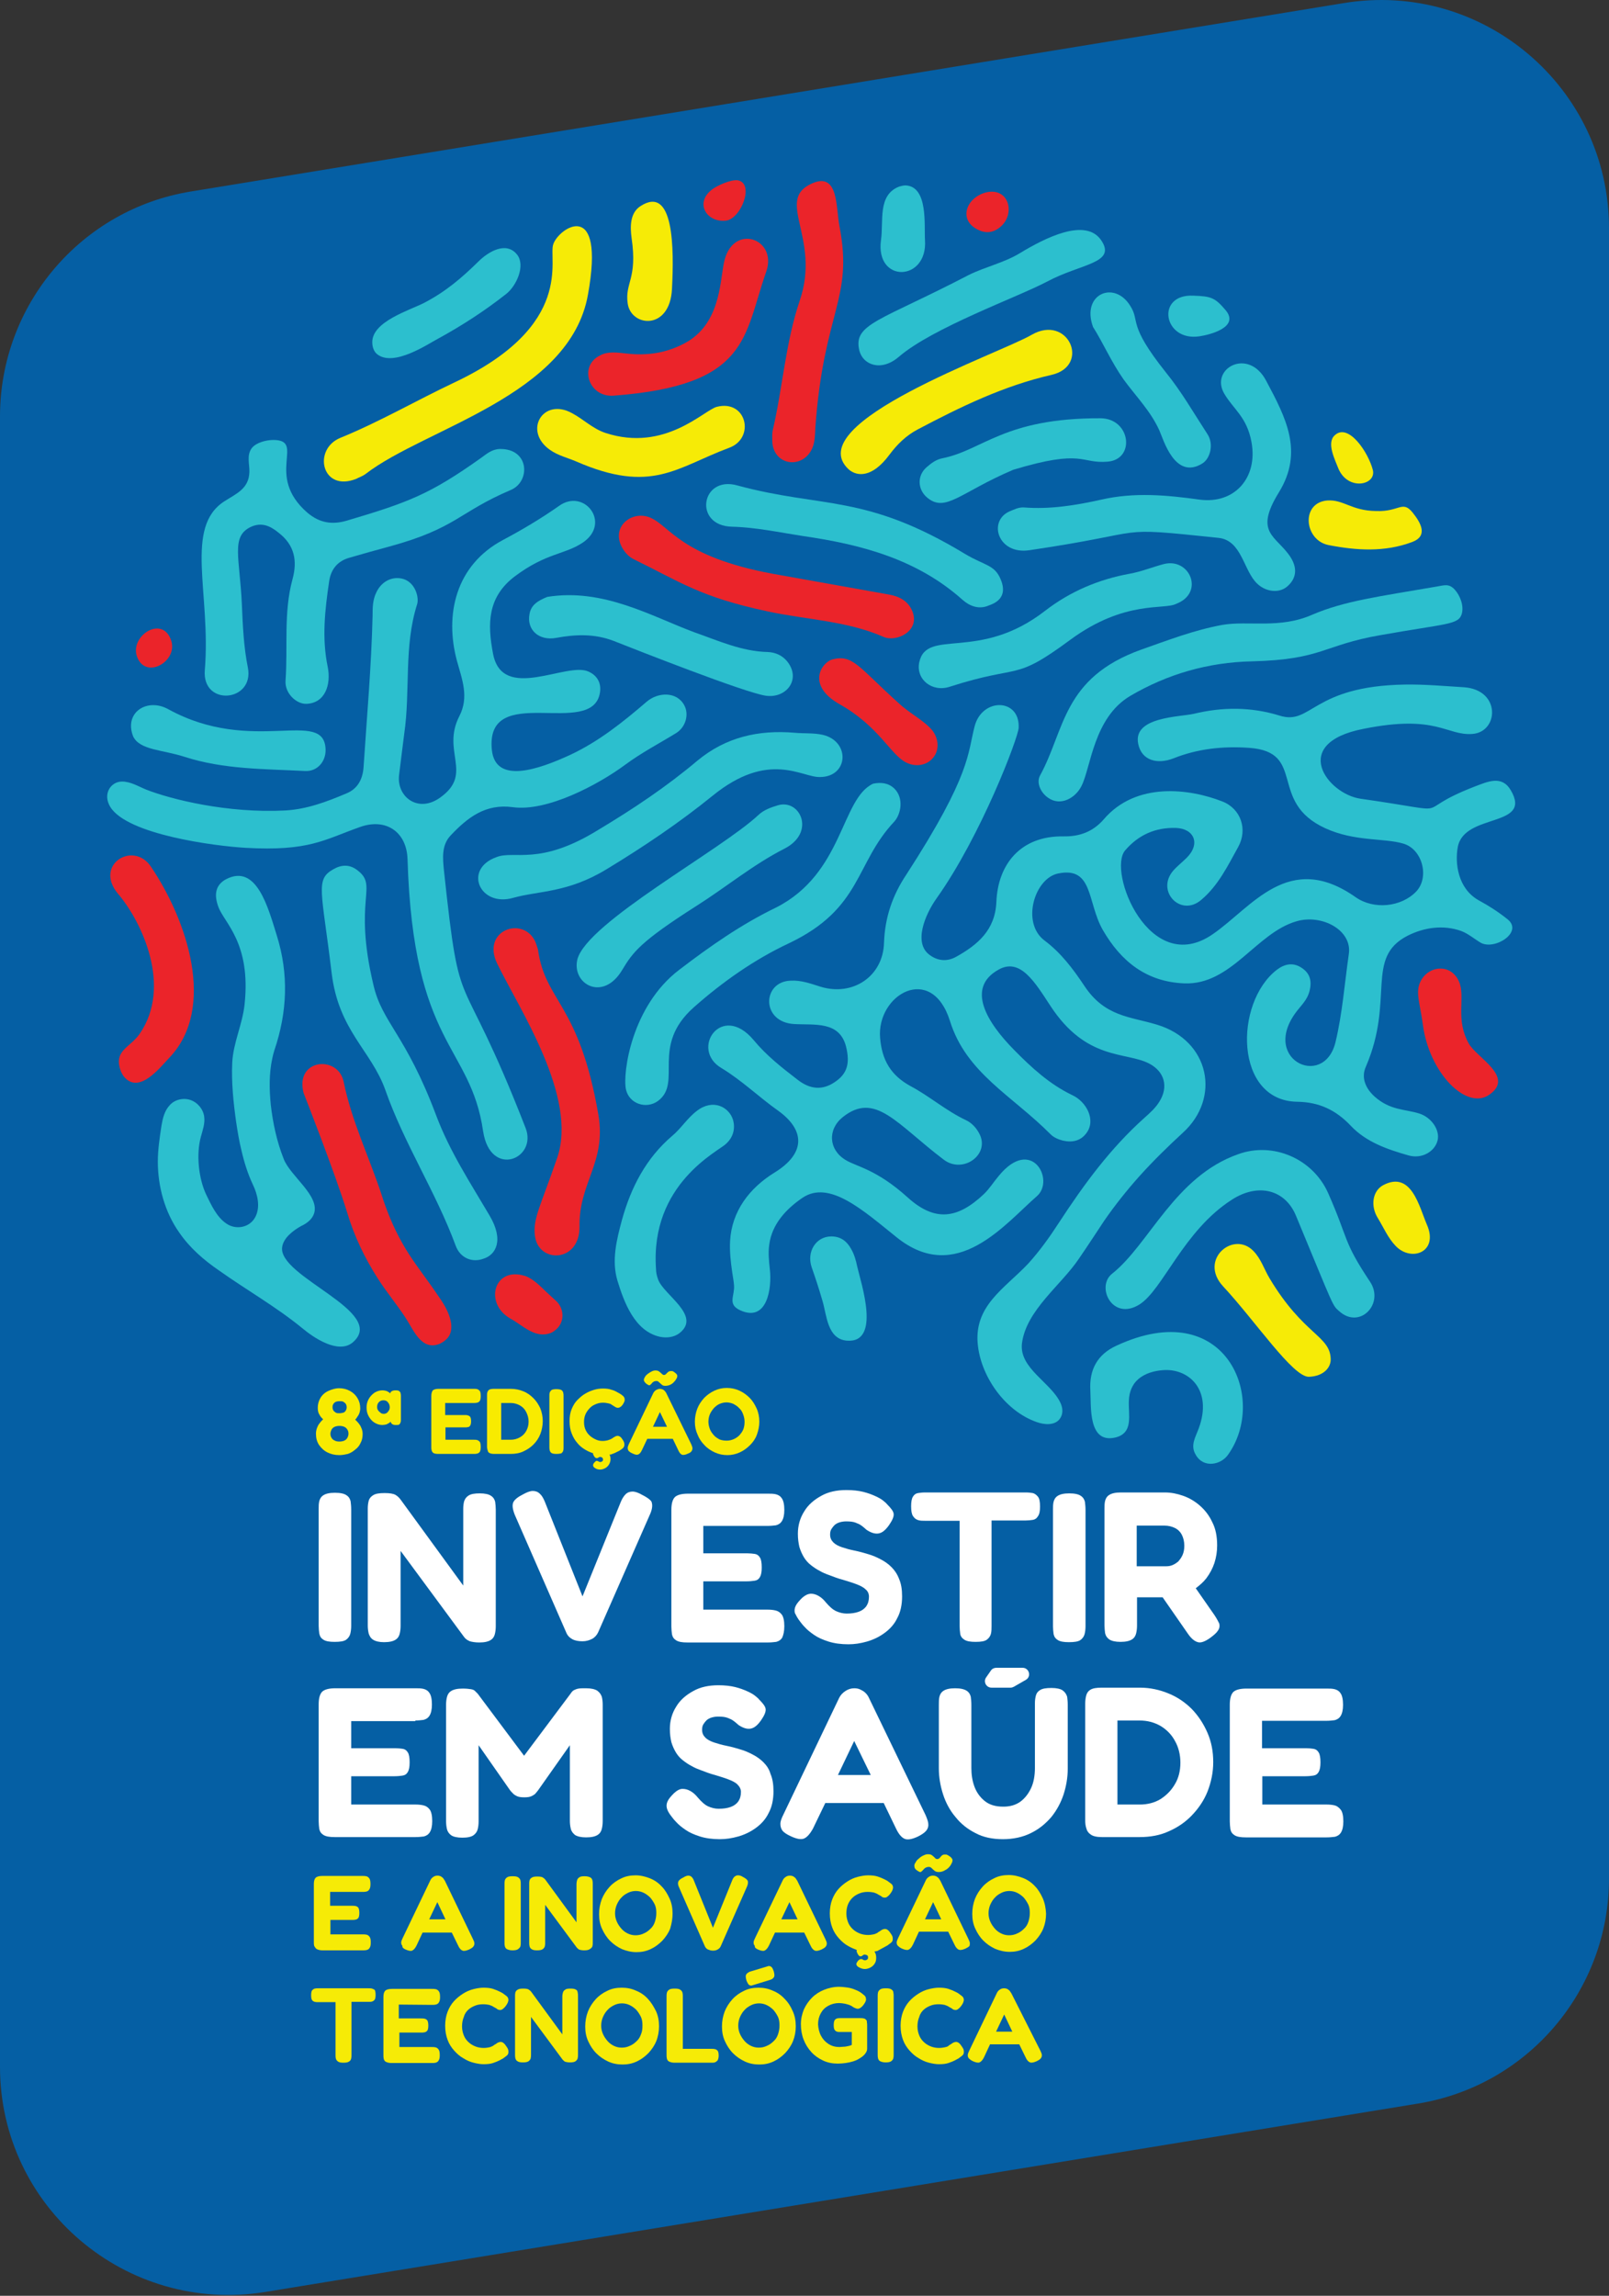 <svg width="525" height="749" viewBox="0 0 525 749" fill="none" xmlns="http://www.w3.org/2000/svg">
<rect x="0" y="0" width="525" height="749" fill="#333333" stroke="none"/>
<g clip-path="url(#clip0_1802_377)">
<path d="M525 74.445V612.909C525 649.37 498.563 680.524 462.495 686.323L86.583 747.746C41.178 755.117 0 720.13 0 674.333V135.869C0 99.408 26.437 68.254 62.406 62.456L438.319 1.032C483.822 -6.536 525 28.55 525 74.445Z" fill="#055FA4"/>
<path d="M293.359 229.528C280.092 217.636 278.323 213.312 271.443 215.179C267.905 216.358 263.188 223.631 273.9 229.724C286.873 236.997 290.608 246.333 295.718 248.79C298.863 250.363 302.499 249.675 304.465 247.218C306.529 244.761 306.332 241.124 304.268 238.373C301.516 235.031 297.094 232.967 293.359 229.528Z" fill="#EB242A"/>
<path d="M237.931 146.09C246.481 142.945 243.631 130.267 233.901 132.724C229.675 133.805 216.998 147.564 197.637 141.274C193.411 139.898 190.364 136.753 186.63 134.788C177.195 129.579 170.61 140.586 179.455 146.778C182.109 148.645 185.155 149.333 187.907 150.512C212.673 161.323 220.732 152.478 237.931 146.09Z" fill="#F6EB06"/>
<path d="M49.139 282.598C43.341 274.244 30.466 282.205 38.623 291.738C46.289 300.779 56.215 321.811 45.601 337.24C42.653 341.564 37.641 342.547 39.016 348.149C39.311 349.23 39.704 350.311 40.392 351.196C45.404 357.289 52.284 348.149 55.331 345.004C70.662 328.788 61.031 300.091 49.139 282.598Z" fill="#EB242A"/>
<path d="M145.353 437.189C149.284 433.946 146.336 427.754 143.977 424.216C142.994 422.742 141.913 421.268 140.93 419.794C137.589 415.076 133.953 410.457 131.201 405.445C128.253 400.236 126.091 394.831 124.322 389.229C120.292 377.141 114.69 365.544 112.135 352.965C110.366 344.12 96.116 345.397 99.064 356.601C99.064 356.601 109.383 382.841 113.314 395.715C115.575 403.283 119.015 410.457 123.24 417.042C126.091 421.563 129.53 425.592 132.38 430.014C134.936 433.847 137.491 440.923 143.584 438.368C144.272 437.975 144.862 437.68 145.353 437.189Z" fill="#EB242A"/>
<path d="M297.782 199.651C296.406 196.015 293.359 194.541 289.92 193.951C277.242 191.691 264.564 189.43 251.984 187.17C222.01 181.568 218.668 171.642 212.182 168.89C206.285 166.335 199.013 171.839 203.14 178.915C204.025 180.389 205.204 181.666 206.777 182.453C221.911 189.823 228.299 194.737 250.412 199.455C263.09 202.206 276.259 202.501 288.347 207.808C292.475 209.577 300.141 205.941 297.782 199.651Z" fill="#EB242A"/>
<path d="M200.192 129.088C244.515 125.746 242.55 109.924 250.019 88.597C253.852 77.689 238.717 72.48 236.162 85.944C234.884 92.627 234.786 105.796 223.582 111.889C217.391 115.231 211.101 116.115 204.32 115.329C201.47 115.034 198.423 114.543 195.868 115.919C188.694 119.358 192.035 129.677 200.192 129.088Z" fill="#EB242A"/>
<path d="M195.278 363.873C188.988 327.118 177.883 327.019 175.524 309.722C175.229 308.838 174.935 307.855 174.542 306.971C170.414 298.715 156.95 303.629 162.257 314.44C169.529 329.378 188.595 357.879 181.814 377.731C176.212 393.946 173.854 397.583 174.542 403.185C175.623 412.226 189.087 412.03 189.087 400.335C188.792 385.888 197.833 379.401 195.278 363.873Z" fill="#EB242A"/>
<path d="M414.241 417.042C412.472 414.093 411.489 410.752 409.032 408.197C402.546 401.317 390.949 410.948 399.106 419.695C409.622 430.997 421.907 449.375 427.115 449.179C432.029 448.982 434.29 446.034 434.191 443.38C433.995 435.715 425.346 435.616 414.241 417.042Z" fill="#F6EB06"/>
<path d="M451.292 386.674C447.852 388.541 447.066 393.455 449.621 397.484C451.488 400.531 452.864 403.873 455.419 406.526C460.53 411.833 469.571 408.492 465.542 399.45C463.085 393.75 460.53 381.76 451.292 386.674Z" fill="#F6EB06"/>
<path d="M290.214 148.35C292.77 144.911 295.718 142.06 299.453 140.095C313.408 132.724 327.56 125.845 343.088 122.307C355.962 119.358 348.591 102.356 336.602 109.236C326.479 115.231 260.535 138.031 276.947 153.166C279.699 155.525 284.613 155.918 290.214 148.35Z" fill="#F6EB06"/>
<path d="M476.353 321.024C474.092 314.243 466.328 314.735 463.577 320.042C461.709 323.678 463.282 326.921 464.264 334.292C466.328 350.016 478.416 362.301 485.886 357.191C494.436 351.294 481.758 345.102 479.203 340.385C474.977 332.719 477.925 326.233 476.353 321.024Z" fill="#EB242A"/>
<path d="M433.012 163.288C424.364 164.075 425.543 176.261 433.503 177.834C442.643 179.603 451.783 180.192 460.726 176.851C466.033 174.885 463.675 170.659 460.923 167.22C457.582 163.092 456.599 167.023 449.031 166.728C440.874 166.63 438.417 162.895 433.012 163.288Z" fill="#F6EB06"/>
<path d="M436.747 152.969C439.892 160.242 449.13 158.276 447.95 153.362C446.476 147.564 439.99 137.933 435.567 141.962C432.717 144.419 435.567 149.923 436.747 152.969Z" fill="#F6EB06"/>
<path d="M319.501 75.133C321.958 76.214 324.317 75.821 326.381 74.052C331.393 69.925 329.329 61.08 321.86 62.75C315.275 64.323 312.327 71.988 319.501 75.133Z" fill="#EB242A"/>
<path d="M55.92 209.184C53.168 200.241 41.965 207.612 44.815 214.491C47.665 221.665 57.886 215.867 55.92 209.184Z" fill="#EB242A"/>
<path d="M148.301 124.764C135.82 130.66 123.83 137.638 111.054 142.847C101.914 146.581 104.961 160.733 116.263 156.212C117.147 155.721 118.425 155.328 119.408 154.542C138.867 139.604 185.942 129.186 191.838 96.165C197.637 64.126 182.305 74.347 180.536 79.654C178.767 84.371 187.809 106.091 148.301 124.764Z" fill="#F6EB06"/>
<path d="M260.928 98.13C256.309 111.791 255.424 126.238 252.181 140.193C251.886 141.373 251.984 142.552 251.984 143.731C252.083 151.888 261.91 153.362 265.055 146.188C265.94 144.026 265.94 141.766 266.038 139.505C268.79 101.177 278.519 97.737 273.9 73.757C272.721 67.861 273.704 56.067 265.055 59.802C252.574 65.207 268.004 77.492 260.928 98.13Z" fill="#EB242A"/>
<path d="M204.811 99.015C205.892 106.68 218.57 107.958 219.258 94.297C219.946 81.227 219.946 60.097 208.939 67.271C205.499 69.531 205.597 74.052 206.089 77.689C208.054 91.153 203.828 92.135 204.811 99.015Z" fill="#F6EB06"/>
<path d="M236.85 71.988C241.862 71.399 246.284 59.704 240.682 58.819C238.52 58.524 233.705 60.588 232.034 62.062C226.727 66.387 230.658 72.676 236.85 71.988Z" fill="#EB242A"/>
<path d="M221.617 316.405C206.089 328.199 203.14 350.016 204.221 355.323C205.204 360.139 210.904 362.006 214.737 359.156C222.796 353.063 212.084 341.27 226.432 328.592C235.769 320.336 246.088 313.064 257.39 307.757C281.369 296.357 278.912 281.713 291.787 268.053C293.949 265.694 295.03 260.387 291.787 257.242C289.821 255.375 287.364 255.178 284.907 255.67C274.392 260.485 275.276 284.858 253.262 296.062C241.862 301.565 231.641 308.74 221.617 316.405Z" fill="#2CBFCE"/>
<path d="M203.042 316.405C206.482 310.705 208.84 307.265 227.218 295.57C236.85 289.477 245.695 282.106 255.916 276.898C266.333 271.591 261.026 260.485 253.753 262.746C251.493 263.434 249.233 264.22 247.464 265.89C235.179 277.389 191.642 300.877 188.399 312.966C186.433 321.024 196.752 327.019 203.042 316.405Z" fill="#2CBFCE"/>
<path d="M433.307 389.131C428.295 378.025 415.42 372.424 404.02 376.551C383.284 383.824 374.93 406.035 362.842 415.568C357.535 419.794 362.94 431.095 371.785 425.592C379.451 420.776 386.134 401.514 401.956 391.391C410.506 385.888 419.351 388.05 422.889 396.698C435.371 426.771 434.683 425.788 436.943 427.754C443.626 433.847 451.783 425.395 447.066 418.221C438.024 404.659 440.186 404.659 433.307 389.131Z" fill="#2CBFCE"/>
<path d="M399.499 128.498C402.448 133.51 406.87 136.066 408.344 144.223C410.506 155.819 402.841 164.566 391.342 162.994C380.728 161.519 370.114 160.537 359.402 162.994C351.048 164.861 342.597 166.237 334.046 165.549C332.376 165.451 330.902 166.237 329.427 166.826C322.253 169.971 325.594 181.077 335.914 179.504C377.289 173.411 361.761 171.74 397.534 175.475C405.298 176.261 405.691 186.285 410.31 190.511C413.16 193.165 417.386 193.558 419.941 191.396C423.086 188.742 423.381 185.303 421.022 181.666C416.403 174.689 409.032 174.001 417.288 160.635C425.445 147.367 419.548 136.262 413.16 124.272C407.362 113.167 394.585 120.243 399.499 128.498Z" fill="#2CBFCE"/>
<path d="M383.775 196.998C393.111 193.46 388.296 181.863 379.746 184.025C376.011 185.008 372.473 186.482 368.64 187.17C358.419 189.037 349.181 192.968 341.024 199.258C319.403 216.064 302.401 204.762 299.944 216.064C298.765 221.665 304.17 225.99 309.968 224.024C333.555 216.457 330.41 222.648 349.279 208.693C367.068 195.622 379.942 199.062 383.775 196.998Z" fill="#2CBFCE"/>
<path d="M144.862 284.072C144.468 280.042 143.977 275.718 147.122 272.475C152.626 266.677 158.424 262.156 167.269 263.335C178.374 264.908 194.983 256.161 204.025 249.478C209.332 245.547 215.032 242.599 220.634 239.159C223.779 237.193 224.86 233.066 223.287 230.117C220.83 225.498 214.639 225.793 211.003 228.938C203.337 235.523 195.376 241.911 186.138 246.235C175.721 251.051 161.667 255.964 160.488 244.662C158.227 222.059 193.411 241.321 195.769 225.891C196.261 222.648 194.688 220.29 192.035 219.11C184.959 215.769 163.927 229.233 160.881 213.312C159.014 203.582 159.014 194.836 167.957 188.054C178.276 180.291 184.369 180.978 190.266 176.949C199.504 170.561 190.561 159.161 182.404 165.057C176.507 169.185 170.414 172.821 164.124 176.163C148.596 184.418 145.058 200.634 149.088 215.572C150.758 221.665 153.117 227.366 149.874 233.655C143.977 245.154 154.493 252.328 143.781 260.092C136.508 265.497 129.334 259.994 130.218 252.82C130.808 248.299 131.299 243.876 131.889 239.454C133.953 225.4 131.692 210.953 136.115 197.096C136.803 194.836 135.427 189.627 131.004 188.742C127.565 188.054 124.322 189.922 122.749 193.361C121.57 195.818 121.57 198.374 121.57 200.831C121.177 217.44 119.702 233.852 118.621 250.363C118.327 254.294 116.656 257.34 113.118 258.815C106.632 261.566 100.145 264.023 93.069 264.416C74.2 265.399 55.822 260.78 47.763 257.635C45.11 256.554 42.653 254.982 39.803 254.982C36.166 254.982 33.415 259.011 35.97 263.237C41.473 272.279 69.974 276.013 80.097 276.603C100.931 277.782 105.747 273.949 117.442 269.822C125.894 266.775 132.675 271.394 132.97 280.239C134.837 341.564 153.51 340.68 157.638 369.082C159.996 384.512 175.426 378.124 171.495 368.001C149.481 311.491 150.365 335.373 144.862 284.072Z" fill="#2CBFCE"/>
<path d="M102.504 395.814C104.273 390.015 94.74 383.726 92.578 378.124C90.317 372.424 89.04 366.429 88.352 360.434C87.861 355.422 87.762 350.311 88.843 345.299C89.04 344.414 89.236 343.53 89.531 342.645C93.757 330.164 94.249 317.781 90.317 305.202C87.467 296.062 83.733 281.713 73.807 286.824C70.465 288.593 69.679 291.639 71.251 295.865C73.119 301.074 81.964 307.56 79.802 327.707C79.114 334.194 76.067 340.287 75.772 346.773C75.478 353.161 76.165 359.746 77.05 366.036C77.541 369.279 78.033 372.325 78.819 375.47C79.703 379.303 80.883 383.038 82.553 386.576C84.028 389.622 85.01 393.75 83.34 396.993C81.472 400.629 76.853 401.317 73.807 399.155C70.662 396.993 68.893 393.062 67.32 389.819C64.765 384.512 63.979 376.453 65.551 370.851C66.141 368.689 66.927 366.527 66.632 364.365C66.338 361.908 64.47 359.647 62.112 358.861C59.753 358.075 56.903 358.763 55.331 360.63C53.66 362.399 53.07 364.955 52.677 367.313C52.087 371.244 51.498 375.077 51.498 379.008C51.498 387.067 53.758 395.421 58.475 402.104C61.915 407.116 66.436 411.047 71.448 414.487C80.588 420.973 90.023 426.28 98.671 433.356C102.307 436.402 110.366 441.906 115.083 437.975C126.778 427.951 90.317 416.55 92.086 406.723C92.578 403.774 95.723 401.416 98.18 400.04C100.735 398.86 102.012 397.386 102.504 395.814Z" fill="#2CBFCE"/>
<path d="M60.244 246.923C73.02 251.051 86.386 250.854 99.555 251.542C103.585 251.738 106.337 248.397 106.238 244.564C105.845 230.707 82.455 246.53 54.937 231.395C48.058 227.562 40.392 232.378 43.439 240.24C45.601 244.761 52.972 244.564 60.244 246.923Z" fill="#2CBFCE"/>
<path d="M391.342 109.727C394.684 109.236 404.61 106.779 399.893 101.177C396.453 97.147 395.273 96.656 389.377 96.46C376.994 95.87 379.549 111.496 391.342 109.727Z" fill="#2CBFCE"/>
<path d="M482.446 293.703C475.665 289.87 474.682 281.615 475.665 276.308C477.827 265.104 500.136 270.116 492.962 257.832C490.013 252.82 485.492 254.982 481.07 256.652C458.761 265.301 477.729 265.399 443.921 260.583C433.11 259.011 420.629 242.5 444.904 237.783C468.785 232.967 471.93 240.043 480.382 239.454C489.03 238.864 489.817 225.105 477.729 224.221C471.242 223.828 464.854 223.238 458.466 223.336C428 223.828 428 236.8 417.484 233.459C408.246 230.609 398.91 230.609 389.573 232.869C384.856 233.95 369.525 233.852 371.392 242.697C372.473 248.102 377.583 249.478 382.89 247.414C390.753 244.269 399.106 243.385 407.46 243.975C426.526 245.252 413.553 261.566 432.422 270.215C442.054 274.637 451.685 273.36 457.876 275.227C464.068 276.996 466.525 286.136 462.102 290.853C457.188 295.964 448.245 296.848 442.348 292.72C420.433 277.291 408.443 296.062 395.667 304.808C375.028 319.059 361.171 284.17 367.166 277.389C371.49 272.377 376.994 269.92 383.677 270.116C389.573 270.313 391.834 275.227 387.215 279.846C385.74 281.32 384.07 282.598 382.792 284.072C377.092 290.755 385.249 299.305 391.932 293.605C397.534 288.888 400.58 282.499 404.02 276.308C407.165 270.608 404.905 263.827 398.811 261.468C388.296 257.34 370.704 254.883 360.09 267.365C356.552 271.394 352.228 272.966 346.921 272.868C333.064 272.672 325.594 281.91 325.103 294.293C324.71 303.433 319.01 308.248 311.934 312.179C309.084 313.752 306.037 313.555 303.384 311.59C297.978 307.757 301.713 298.519 305.644 293.015C320.091 272.672 332.179 240.83 332.376 237.488C332.867 227.759 320.484 227.562 318.027 236.899C315.668 245.744 317.044 252.426 295.718 285.35C291.197 292.131 288.74 299.305 288.445 307.56C288.151 318.567 278.225 325.152 267.709 321.909C264.564 320.926 261.419 319.747 257.979 319.943C248.643 320.238 248.25 333.506 259.159 334.095C265.743 334.488 273.9 333.014 276.062 341.466C277.438 347.068 276.357 350.409 272.328 353.063C268.397 355.716 264.367 355.52 260.141 352.178C255.031 348.247 250.019 344.316 245.891 339.304C235.375 326.823 225.056 342.351 235.375 348.444C242.058 352.473 247.562 357.878 253.95 362.399C262.304 368.394 263.385 376.06 252.574 382.645C244.515 387.657 238.815 395.126 238.226 404.757C238.029 408.295 238.422 411.636 238.913 415.076C239.11 416.452 239.405 417.926 239.503 419.302C239.798 422.742 237.243 425.494 241.469 427.459C250.412 431.587 251.886 420.088 251.198 414.192C250.903 411.44 250.609 408.688 251.002 406.035C251.886 399.352 256.505 394.438 261.812 390.802C270.657 384.807 281.763 395.028 292.573 403.676C312.13 419.4 327.855 399.352 338.371 390.212C344.267 385.003 336.602 370.556 325.889 383.627C324.219 385.593 322.843 387.853 320.975 389.622C312.524 397.583 305.153 398.762 296.209 390.703C285.89 381.367 279.502 380.679 275.866 378.419C270.362 375.077 269.969 368.493 274.981 364.463C285.595 356.011 292.475 366.625 307.904 378.32C314.194 383.136 323.236 376.65 319.501 369.77C318.518 367.903 317.044 366.33 315.177 365.446C308.691 362.399 303.384 357.682 297.094 354.34C290.608 350.802 287.758 345.79 287.168 338.616C285.989 324.464 303.973 314.047 309.968 333.113C315.275 350.115 330.214 357.387 342.793 370.065C343.874 371.146 345.348 371.736 346.822 372.129C349.869 372.817 352.621 372.227 354.488 369.672C357.731 365.348 354.39 359.353 349.869 357.289C342.498 353.751 336.602 348.346 330.901 342.547C322.155 333.702 314.98 322.302 325.889 316.307C332.965 312.376 337.781 320.631 342.695 328.1C354.488 346.183 367.363 343.039 374.93 346.97C380.04 349.623 381.318 354.635 378.271 359.451C376.994 361.515 375.225 363.087 373.456 364.66C362.252 374.684 353.702 386.379 345.545 398.86C342.498 403.578 339.255 408.098 335.521 412.226C327.757 420.481 317.437 426.083 319.108 439.253C320.386 449.572 328.15 460.382 338.174 463.92C340.828 464.903 344.267 465.1 345.84 462.839C346.921 461.365 346.822 459.399 346.036 457.729C342.99 451.046 332.474 446.427 333.457 438.27C334.833 427.459 346.233 419.302 352.031 410.654C354.881 406.526 357.535 402.398 360.287 398.271C363.825 393.16 367.657 388.345 371.785 383.726C376.306 378.713 381.023 374.094 385.937 369.574C398.418 358.272 394.782 339.501 377.485 334.292C368.738 331.638 360.483 331.737 353.8 321.614C350.066 316.012 346.135 310.803 340.729 306.774C333.162 300.976 337.584 286.431 345.348 284.956C356.749 282.696 354.685 294.293 359.795 303.334C365.79 313.752 374.144 320.336 386.428 320.828C401.76 321.417 409.819 304.415 422.988 300.583C431.243 298.126 441.366 303.433 440.088 311.393C438.712 320.926 438.024 330.557 435.764 339.992C431.931 355.815 410.212 345.201 423.872 328.985C425.248 327.314 426.624 325.742 427.214 323.58C428.196 320.042 427.41 317.486 424.658 315.717C421.808 313.85 419.057 314.538 416.6 316.405C402.644 327.216 402.743 359.156 423.283 359.451C430.359 359.549 435.862 362.104 440.776 367.313C445.788 372.62 452.668 374.979 459.547 376.944C463.97 378.222 468.196 375.667 469.08 372.03C469.866 368.689 467.115 364.561 463.085 363.284C458.368 361.81 453.65 362.301 448.54 357.78C445.592 355.127 444.019 351.589 445.69 347.952C455.125 326.037 445.297 312.474 459.252 305.3C464.658 302.548 470.947 301.664 476.746 303.727C479.104 304.612 480.972 306.283 483.134 307.56C487.655 310.116 497.188 304.121 491.881 299.895C488.932 297.536 485.886 295.57 482.446 293.703Z" fill="#2CBFCE"/>
<path d="M277.733 407.509C276.456 405.15 274.49 403.381 271.247 403.381C266.235 403.381 263.09 408.393 264.859 413.504C266.136 417.14 267.316 420.776 268.397 424.511C269.773 429.228 269.969 436.796 276.259 437.385C287.659 438.368 280.878 418.418 279.699 413.209C279.306 411.243 278.716 409.18 277.733 407.509Z" fill="#2CBFCE"/>
<path d="M239.208 365.446C237.931 361.122 232.624 358.37 227.415 362.399C224.27 364.758 222.206 368.198 219.356 370.556C210.806 377.829 205.892 387.362 202.944 397.976C201.175 404.56 199.504 411.243 201.47 417.828C203.632 424.904 207.071 434.24 215.229 436.108C217.489 436.599 219.946 436.304 221.715 434.928C228.987 429.228 216.506 422.447 214.737 417.435C214.344 416.354 214.049 415.174 214.049 413.995C212.084 386.183 234.491 375.569 236.85 373.21C239.405 370.949 239.896 368.001 239.208 365.446Z" fill="#2CBFCE"/>
<path d="M238.815 171.839C246.677 172.035 254.343 173.706 262.009 174.885C281.075 177.637 299.256 182.453 314.096 195.72C316.455 197.784 319.501 198.963 322.744 197.489C327.069 196.015 328.248 193.067 326.479 188.939C324.513 184.222 321.27 184.516 314.98 180.782C282.254 160.93 268.495 165.942 240.584 158.375C228.693 155.033 226.137 171.544 238.815 171.839Z" fill="#2CBFCE"/>
<path d="M364.218 439.056C358.026 441.906 355.373 446.918 355.766 453.601C356.061 458.712 354.98 470.898 363.726 469.031C370.114 467.655 368.05 461.365 368.345 456.844C368.444 454.191 369.426 451.636 371.392 449.965C373.652 447.999 376.699 447.213 379.451 447.016C387.804 446.329 395.765 453.405 391.146 465.984C390.065 468.932 388.296 471.586 390.163 474.633C392.718 479.153 398.418 477.876 400.679 474.633C413.75 456.451 400.089 422.349 364.218 439.056Z" fill="#2CBFCE"/>
<path d="M178.571 194.737C175.426 196.015 173.264 197.391 172.772 200.339C171.79 205.45 175.819 209.184 181.519 208.103C187.907 206.924 194 206.727 200.192 209.086C207.17 211.838 242.746 225.891 249.822 226.972C256.505 227.955 261.419 221.764 256.997 215.965C255.424 213.902 253.065 212.82 250.51 212.722C241.96 212.526 234.294 208.988 226.432 206.236C212.673 201.125 196.851 191.789 178.571 194.737Z" fill="#2CBFCE"/>
<path d="M268.495 239.749C265.448 239.061 262.304 239.355 259.257 239.061C247.562 238.078 236.85 240.437 227.513 248.2C217.489 256.652 206.58 263.925 195.278 270.706C175.917 282.696 167.859 277.291 161.962 279.649C151.053 283.58 156.557 296.062 167.465 292.917C175.917 290.558 185.155 291.344 197.932 283.58C209.921 276.308 221.617 268.446 232.525 259.601C250.903 244.662 261.714 253.704 267.512 253.508C276.849 253.508 277.537 241.911 268.495 239.749Z" fill="#2CBFCE"/>
<path d="M356.65 106.68C359.893 111.791 362.645 118.179 366.675 123.879C370.704 129.383 375.421 134.1 378.271 140.39C379.549 143.142 383.284 156.802 392.325 151.2C394.979 149.53 396.06 144.812 393.996 141.667C389.573 134.886 385.544 127.81 380.434 121.52C367.657 105.501 372.178 105.01 368.738 99.703C363.53 91.349 352.719 95.968 356.65 106.68Z" fill="#2CBFCE"/>
<path d="M361.466 150.611C370.507 149.824 368.935 136.557 359.107 136.459C327.56 136.36 320.779 146.876 307.413 149.53C305.448 149.923 303.875 151.102 302.401 152.38C299.158 155.131 299.354 159.75 302.597 162.404C308.592 167.318 313.31 160.635 330.607 153.264C353.702 146.286 352.523 151.397 361.466 150.611Z" fill="#2CBFCE"/>
<path d="M142.306 363.873C132.38 337.437 124.715 333.702 121.865 321.417C115.083 292.917 123.634 289.182 116.558 283.875C114.002 281.91 111.349 282.106 108.794 283.58C102.799 286.922 104.961 290.362 108.204 317.388C110.464 336.257 121.078 342.645 125.697 355.52C131.889 373.21 142.208 388.836 148.694 406.428C150.169 410.457 154.1 412.03 157.736 410.654C161.667 409.474 164.615 404.757 159.702 396.502C153.51 385.986 146.729 375.667 142.306 363.873Z" fill="#2CBFCE"/>
<path d="M398.811 203.877C389.672 205.548 381.023 208.889 372.375 211.936C346.626 221.174 347.51 238.176 339.353 253.016C338.076 255.375 339.55 258.618 342.007 260.289C346.036 263.139 350.95 260.387 352.916 256.358C355.962 250.264 356.847 234.147 368.738 227.071C380.925 219.896 394.291 216.064 408.443 215.769C431.636 215.179 431.636 210.462 450.407 207.219C471.93 203.386 475.861 203.877 476.942 200.339C477.728 197.686 476.451 194.344 474.682 192.379C472.716 190.217 471.144 191.003 468.589 191.396C449.818 194.639 438.811 196.015 428.196 200.536C417.582 205.253 407.362 202.403 398.811 203.877Z" fill="#2CBFCE"/>
<path d="M293.163 116.508C304.268 106.877 332.081 96.951 341.712 91.841C352.719 85.944 364.414 85.944 359.304 78.376C354.193 70.907 341.024 77.59 332.769 82.602C327.56 85.747 321.565 87.025 316.16 89.678C287.07 104.813 278.323 105.599 280.387 114.346C281.566 119.063 287.463 121.324 293.163 116.508Z" fill="#2CBFCE"/>
<path d="M66.829 218.619C65.846 230.609 83.045 229.036 80.883 217.833C79.507 211.051 79.212 204.074 78.917 197.194C78.229 181.961 75.281 175.082 81.767 171.937C85.305 170.266 88.155 171.544 90.907 173.804C96.116 177.834 97.099 182.944 95.428 189.037C92.48 199.848 93.954 211.051 93.168 222.059C92.873 226.186 96.706 229.724 99.949 229.626C106.042 229.429 108.106 223.434 106.926 217.538C104.961 208.201 106.042 198.767 107.418 189.529C108.007 185.696 110.17 183.042 114.002 181.961C118.327 180.684 122.651 179.504 126.975 178.325C148.989 172.33 149.579 167.121 166.679 159.849C173.166 157.097 172.772 146.286 163.043 146.483C160.488 146.581 158.817 148.055 157.048 149.333C140.341 161.225 133.363 163.878 113.118 169.873C108.401 171.249 104.273 170.659 100.243 167.22C86.288 155.033 99.85 143.633 89.236 143.535C86.976 143.535 83.635 144.321 82.16 146.188C80.391 148.547 81.472 151.495 81.374 154.05C81.178 159.456 77.148 161.028 73.315 163.485C59.95 171.937 68.893 193.46 66.829 218.619Z" fill="#2CBFCE"/>
<path d="M142.896 110.513C150.66 106.287 158.227 101.373 165.205 95.87C168.547 93.216 171.495 86.632 168.743 83.094C165.107 78.475 159.112 82.308 156.065 85.354C150.562 90.76 145.353 95.182 138.375 98.818C133.56 101.275 121.373 104.911 121.471 111.693C121.471 113.167 121.963 114.739 123.142 115.624C128.547 119.751 139.555 112.282 142.896 110.513Z" fill="#2CBFCE"/>
<path d="M301.811 78.278C301.516 73.561 302.892 60.883 295.521 60.49C294.735 60.49 294.047 60.687 293.359 60.883C286.283 63.635 288.347 72.185 287.463 78.278C285.497 92.528 302.794 91.939 301.811 78.278Z" fill="#2CBFCE"/>
<path d="M182.895 431.882C184.074 429.523 183.583 426.378 181.421 424.413C179.947 423.037 178.374 421.661 176.9 420.187C175.229 418.614 173.46 417.042 171.298 416.256H171.2C161.176 413.111 157.834 425.297 166.581 430.211C170.709 432.471 174.64 436.894 179.848 434.83C181.224 434.142 182.305 433.061 182.895 431.882Z" fill="#EB242A"/>
<path d="M103.388 635.906C103.781 636.103 104.371 636.3 105.157 636.3H118.326C118.818 636.3 119.211 636.3 119.604 636.201C119.997 636.103 120.39 635.907 120.587 635.513C120.882 635.12 120.98 634.531 120.98 633.744C120.98 632.86 120.882 632.27 120.587 631.877C120.292 631.484 119.997 631.287 119.604 631.189C119.211 631.091 118.818 631.091 118.326 631.091H107.811V626.374H114.788C115.28 626.374 115.673 626.374 116.066 626.275C116.459 626.177 116.754 625.98 116.951 625.686C117.147 625.391 117.245 624.801 117.245 624.113C117.245 623.327 117.147 622.836 116.951 622.442C116.754 622.148 116.459 621.951 116.066 621.853C115.673 621.754 115.28 621.755 114.788 621.755H107.712V617.234H118.228C118.72 617.234 119.113 617.234 119.506 617.135C119.899 617.037 120.292 616.841 120.489 616.447C120.783 616.054 120.882 615.465 120.882 614.679C120.882 613.794 120.783 613.204 120.489 612.811C120.194 612.418 119.899 612.222 119.506 612.123C119.113 612.025 118.72 612.025 118.228 612.025H105.157C104.174 612.025 103.388 612.222 102.995 612.615C102.602 613.008 102.405 613.696 102.405 614.679V633.548C102.405 634.039 102.405 634.432 102.504 634.825C102.799 635.317 102.995 635.71 103.388 635.906Z" fill="#F6EB06"/>
<path d="M132.282 636.005C133.166 636.398 133.953 636.594 134.444 636.398C134.935 636.201 135.427 635.71 135.918 634.727L137.884 630.501H147.417L149.481 634.727C149.874 635.612 150.365 636.201 150.955 636.398C151.446 636.594 152.232 636.398 153.117 636.005C153.707 635.71 154.198 635.415 154.394 635.12C154.689 634.825 154.788 634.432 154.788 634.039C154.788 633.646 154.591 633.155 154.296 632.565L145.156 613.597C144.96 613.303 144.763 613.008 144.567 612.713C144.37 612.516 144.075 612.32 143.78 612.123C143.486 612.025 143.191 611.927 142.798 611.927C142.306 611.927 141.815 612.025 141.422 612.32C140.93 612.615 140.636 613.008 140.439 613.401L131.397 632.27C131.103 632.86 130.906 633.351 130.906 633.744C130.906 634.137 131.004 634.531 131.299 634.825C131.201 635.415 131.692 635.71 132.282 636.005ZM142.699 620.575L145.353 626.177H140.046L142.699 620.575Z" fill="#F6EB06"/>
<path d="M169.824 634.924C169.922 634.531 169.922 634.137 169.922 633.646V614.777C169.922 614.285 169.922 613.892 169.824 613.499C169.726 613.106 169.529 612.811 169.136 612.516C168.743 612.222 168.153 612.123 167.269 612.123C166.384 612.123 165.795 612.222 165.402 612.516C165.008 612.811 164.812 613.106 164.714 613.499C164.615 613.892 164.615 614.285 164.615 614.777V633.646C164.615 634.137 164.615 634.531 164.714 634.924C164.812 635.317 165.008 635.71 165.402 635.906C165.795 636.103 166.384 636.3 167.171 636.3C168.055 636.3 168.645 636.201 169.038 635.906C169.431 635.612 169.726 635.317 169.824 634.924Z" fill="#F6EB06"/>
<path d="M193.312 634.924C193.411 634.531 193.411 634.137 193.411 633.646V614.777C193.411 614.285 193.411 613.892 193.312 613.499C193.214 613.106 193.018 612.713 192.625 612.516C192.231 612.32 191.642 612.123 190.757 612.123C189.873 612.123 189.283 612.222 188.988 612.516C188.595 612.713 188.399 613.106 188.3 613.401C188.202 613.794 188.104 614.187 188.104 614.58V627.16L177.981 613.303C177.686 612.909 177.391 612.713 177.097 612.516C176.802 612.32 176.212 612.222 175.328 612.222C174.443 612.222 173.853 612.32 173.46 612.615C173.067 612.811 172.871 613.204 172.772 613.499C172.674 613.892 172.674 614.285 172.674 614.679V633.646C172.674 634.137 172.674 634.531 172.772 634.924C172.871 635.317 173.067 635.71 173.46 635.906C173.853 636.201 174.443 636.3 175.229 636.3C176.114 636.3 176.704 636.201 177.097 635.906C177.49 635.612 177.686 635.317 177.785 634.924C177.883 634.531 177.883 634.137 177.883 633.646V621.46L188.202 635.415C188.497 635.71 188.792 636.005 189.087 636.103C189.48 636.201 189.971 636.3 190.561 636.3C191.445 636.3 192.035 636.201 192.428 635.906C192.919 635.612 193.214 635.317 193.312 634.924Z" fill="#F6EB06"/>
<path d="M219.454 624.31C219.454 622.541 219.16 620.87 218.472 619.396C217.784 617.922 216.997 616.546 215.916 615.465C214.835 614.285 213.558 613.401 212.084 612.811C210.609 612.222 209.037 611.828 207.366 611.828C205.695 611.828 204.123 612.123 202.747 612.811C201.273 613.499 199.995 614.384 198.914 615.563C197.833 616.742 196.949 618.118 196.359 619.592C195.769 621.165 195.475 622.737 195.475 624.506C195.475 626.275 195.769 627.848 196.457 629.322C197.145 630.796 197.932 632.074 199.111 633.253C200.192 634.334 201.47 635.219 202.944 635.906C204.418 636.496 205.99 636.889 207.661 636.889C209.332 636.889 210.806 636.594 212.28 635.906C213.754 635.219 214.934 634.334 216.113 633.155C217.194 631.975 218.078 630.698 218.668 629.224C219.16 627.553 219.454 625.98 219.454 624.31ZM213.656 627.061C213.361 627.946 212.87 628.732 212.182 629.322C211.592 629.912 210.806 630.501 210.02 630.796C209.233 631.189 208.349 631.386 207.366 631.386C206.482 631.386 205.597 631.189 204.811 630.796C204.025 630.403 203.337 629.912 202.747 629.224C202.157 628.536 201.666 627.848 201.273 626.963C200.88 626.079 200.683 625.194 200.683 624.211C200.683 623.229 200.88 622.246 201.273 621.361C201.666 620.477 202.157 619.691 202.747 619.101C203.337 618.413 204.123 617.922 204.909 617.529C205.695 617.135 206.58 616.939 207.464 616.939C208.349 616.939 209.233 617.135 210.02 617.529C210.806 617.922 211.494 618.413 212.182 619.101C212.771 619.789 213.263 620.575 213.656 621.361C214.049 622.246 214.147 623.13 214.147 624.113C214.147 625.292 213.951 626.177 213.656 627.061Z" fill="#F6EB06"/>
<path d="M244.024 613.794C243.926 613.303 243.336 612.811 242.353 612.32C241.763 611.927 241.272 611.828 240.781 611.828C240.289 611.828 239.994 612.025 239.601 612.32C239.306 612.615 239.012 613.106 238.815 613.696L232.624 628.929L226.432 613.597C226.236 613.008 225.941 612.615 225.646 612.32C225.351 612.025 224.958 611.927 224.565 611.927C224.172 611.927 223.582 612.123 222.992 612.516C222.108 612.909 221.518 613.401 221.322 613.892C221.125 614.384 221.223 615.072 221.616 615.858L229.97 634.924C230.167 635.415 230.56 635.808 230.953 636.005C231.444 636.201 231.936 636.398 232.624 636.398C233.213 636.398 233.705 636.3 234.196 636.005C234.687 635.71 234.982 635.415 235.179 634.924L243.532 615.956C244.024 614.973 244.122 614.285 244.024 613.794Z" fill="#F6EB06"/>
<path d="M247.267 636.005C248.151 636.398 248.938 636.594 249.429 636.398C249.92 636.201 250.412 635.71 250.903 634.727L252.869 630.501H262.402L264.466 634.727C264.859 635.612 265.35 636.201 265.94 636.398C266.431 636.594 267.217 636.398 268.102 636.005C268.692 635.71 269.183 635.415 269.379 635.12C269.674 634.825 269.773 634.432 269.773 634.039C269.773 633.646 269.576 633.155 269.281 632.565L260.141 613.597C259.945 613.303 259.748 613.008 259.552 612.713C259.355 612.516 259.06 612.32 258.765 612.123C258.471 612.025 258.176 611.927 257.783 611.927C257.291 611.927 256.8 612.025 256.407 612.32C255.915 612.615 255.621 613.008 255.424 613.401L246.382 632.27C246.088 632.86 245.891 633.351 245.891 633.744C245.891 634.137 245.989 634.531 246.284 634.825C246.186 635.415 246.677 635.71 247.267 636.005ZM257.586 620.575L260.24 626.177H254.933L257.586 620.575Z" fill="#F6EB06"/>
<path d="M288.445 635.317C288.937 635.022 289.33 634.825 289.526 634.727C289.92 634.432 290.313 634.138 290.706 633.843C291.099 633.548 291.295 633.155 291.295 632.663C291.295 632.368 291.295 632.074 291.197 631.779C291.099 631.484 290.902 631.189 290.706 630.894C290.313 630.305 290.018 629.912 289.723 629.715C289.428 629.42 289.035 629.322 288.74 629.322C288.445 629.322 288.151 629.42 287.954 629.518C287.659 629.617 287.463 629.813 287.168 630.01C286.873 630.206 286.578 630.305 286.283 630.6C285.89 630.796 285.497 630.993 285.006 631.091C284.514 631.189 283.925 631.287 283.237 631.287C282.45 631.287 281.664 631.189 280.78 630.894C279.993 630.6 279.207 630.206 278.519 629.617C277.831 629.027 277.242 628.339 276.849 627.455C276.455 626.57 276.161 625.489 276.161 624.31C276.161 623.13 276.357 622.049 276.75 621.165C277.143 620.28 277.733 619.494 278.421 618.904C279.109 618.315 279.895 617.922 280.681 617.627C281.468 617.332 282.352 617.234 283.138 617.234C283.925 617.234 284.613 617.332 285.104 617.43C285.595 617.627 285.988 617.725 286.283 617.922C286.578 618.118 286.775 618.217 286.971 618.315C287.364 618.511 287.659 618.708 287.856 618.904C288.052 619.003 288.347 619.101 288.642 619.101C289.035 619.101 289.33 619.003 289.625 618.708C289.92 618.511 290.313 618.118 290.706 617.529C290.902 617.234 291.099 616.939 291.197 616.644C291.295 616.349 291.394 616.054 291.394 615.858C291.394 615.366 291.197 614.875 290.804 614.58C290.411 614.285 290.018 613.991 289.625 613.696C289.526 613.597 289.133 613.401 288.544 613.106C287.954 612.811 287.266 612.516 286.382 612.222C285.497 611.927 284.416 611.828 283.237 611.828C282.156 611.828 281.075 612.025 279.895 612.32C278.716 612.615 277.635 613.106 276.554 613.794C275.473 614.482 274.49 615.268 273.605 616.251C272.721 617.234 272.033 618.413 271.542 619.691C271.05 620.968 270.755 622.541 270.755 624.211C270.755 625.98 271.05 627.553 271.542 628.83C272.033 630.206 272.819 631.386 273.704 632.369C274.588 633.351 275.571 634.236 276.652 634.825C277.635 635.415 278.618 635.808 279.6 636.201C279.6 636.3 279.502 636.398 279.502 636.496C279.502 636.594 279.502 636.791 279.6 636.889C279.699 636.988 279.699 637.184 279.797 637.381C279.895 637.577 280.092 637.774 280.19 637.97C280.387 638.167 280.583 638.265 280.78 638.265C280.976 638.265 281.271 638.167 281.468 637.97C281.664 637.774 281.959 637.675 282.156 637.675C282.352 637.675 282.549 637.774 282.844 637.872C283.138 637.97 283.237 638.265 283.237 638.658C283.237 638.953 283.138 639.248 282.844 639.346C282.647 639.543 282.352 639.543 282.254 639.543C281.959 639.543 281.664 639.444 281.566 639.346C281.369 639.15 281.173 639.15 280.878 639.15C280.681 639.15 280.583 639.248 280.387 639.346C280.19 639.444 279.993 639.641 279.797 639.936C279.6 640.231 279.404 640.526 279.404 640.82C279.502 641.312 279.797 641.607 280.387 641.901C280.976 642.196 281.566 642.393 282.156 642.393C282.844 642.393 283.433 642.196 284.023 641.901C284.613 641.607 285.104 641.115 285.399 640.624C285.792 640.034 285.89 639.444 285.89 638.658C285.89 637.872 285.694 637.184 285.3 636.693C285.595 636.594 285.988 636.594 286.283 636.496C287.266 635.907 287.954 635.612 288.445 635.317Z" fill="#F6EB06"/>
<path d="M316.455 634.039C316.455 633.646 316.258 633.155 315.963 632.565L306.823 613.597C306.627 613.303 306.43 613.008 306.234 612.713C306.037 612.516 305.742 612.32 305.447 612.123C305.153 612.025 304.858 611.927 304.465 611.927C303.973 611.927 303.482 612.025 303.089 612.32C302.597 612.615 302.303 613.008 302.106 613.401L293.064 632.27C292.77 632.86 292.573 633.351 292.573 633.744C292.573 634.137 292.671 634.531 292.966 634.825C293.261 635.12 293.654 635.415 294.244 635.71C295.128 636.103 295.914 636.3 296.406 636.103C296.897 635.906 297.389 635.415 297.88 634.432L299.846 630.206H309.379L311.442 634.432C311.835 635.317 312.327 635.906 312.917 636.103C313.408 636.3 314.194 636.103 315.079 635.71C315.668 635.415 316.16 635.12 316.356 634.825C316.356 634.825 316.455 634.432 316.455 634.039ZM301.811 626.177L304.465 620.575L307.118 626.177H301.811Z" fill="#F6EB06"/>
<path d="M299.256 610.256C299.846 610.649 300.239 610.846 300.435 610.747C300.632 610.649 300.828 610.453 301.123 610.158C301.32 609.961 301.516 609.666 301.811 609.47C302.106 609.273 302.499 609.077 303.089 609.077C303.384 609.077 303.678 609.175 303.973 609.47C304.268 609.765 304.563 610.059 304.956 610.354C305.349 610.649 305.742 610.747 306.332 610.747C306.823 610.747 307.413 610.649 308.003 610.354C308.592 610.059 309.084 609.765 309.477 609.371C309.87 608.978 310.263 608.487 310.46 607.996C310.754 607.504 310.853 607.013 310.754 606.62C310.558 606.227 310.263 605.833 309.575 605.44C309.28 605.244 309.084 605.146 308.789 605.047H308.101C307.708 605.047 307.511 605.244 307.216 605.44C307.02 605.637 306.823 605.932 306.627 606.128C306.43 606.325 306.135 606.521 305.841 606.521C305.546 606.521 305.251 606.423 305.054 606.128C304.759 605.833 304.465 605.539 304.17 605.342C303.875 605.047 303.384 604.949 302.794 604.949C302.303 604.949 301.909 605.047 301.32 605.342C300.828 605.539 300.239 605.932 299.846 606.325C299.354 606.718 298.961 607.111 298.765 607.602C298.371 608.094 298.273 608.585 298.371 608.978C298.371 609.47 298.666 609.863 299.256 610.256Z" fill="#F6EB06"/>
<path d="M340.238 619.298C339.55 617.823 338.764 616.448 337.683 615.366C336.601 614.187 335.324 613.303 333.85 612.713C332.376 612.123 330.803 611.73 329.132 611.73C327.462 611.73 325.889 612.025 324.513 612.713C323.039 613.401 321.762 614.285 320.68 615.465C319.599 616.644 318.715 618.02 318.125 619.494C317.536 621.067 317.241 622.639 317.241 624.408C317.241 626.177 317.536 627.749 318.224 629.224C318.911 630.698 319.698 631.975 320.877 633.155C321.958 634.236 323.236 635.12 324.71 635.808C326.184 636.398 327.756 636.791 329.427 636.791C331.098 636.791 332.572 636.496 334.046 635.808C335.52 635.12 336.7 634.236 337.879 633.056C338.96 631.877 339.845 630.6 340.434 629.125C341.024 627.651 341.319 625.98 341.319 624.31C341.221 622.541 340.926 620.87 340.238 619.298ZM335.52 627.061C335.226 627.946 334.734 628.732 334.046 629.322C333.457 629.912 332.67 630.501 331.884 630.796C331.098 631.189 330.213 631.386 329.231 631.386C328.346 631.386 327.462 631.189 326.675 630.796C325.889 630.403 325.201 629.912 324.612 629.224C324.022 628.536 323.531 627.848 323.137 626.963C322.744 626.079 322.548 625.194 322.548 624.211C322.548 623.229 322.744 622.246 323.137 621.361C323.531 620.477 324.022 619.691 324.612 619.101C325.201 618.413 325.987 617.922 326.774 617.529C327.56 617.135 328.444 616.939 329.329 616.939C330.213 616.939 331.098 617.135 331.884 617.529C332.67 617.922 333.358 618.413 334.046 619.101C334.636 619.789 335.127 620.575 335.52 621.361C335.914 622.246 336.012 623.13 336.012 624.113C336.012 625.292 335.815 626.177 335.52 627.061Z" fill="#F6EB06"/>
<path d="M121.373 648.781C121.078 648.683 120.685 648.683 120.292 648.683H103.781C103.388 648.683 103.093 648.683 102.7 648.781C102.307 648.879 102.111 649.076 101.816 649.371C101.619 649.665 101.521 650.255 101.521 650.943C101.521 651.729 101.619 652.221 101.816 652.515C102.012 652.81 102.307 653.007 102.7 653.105C103.093 653.203 103.388 653.203 103.781 653.203H109.481V670.304C109.481 670.697 109.481 671.188 109.58 671.581C109.678 671.974 109.875 672.269 110.268 672.564C110.661 672.859 111.25 672.957 112.037 672.957C112.921 672.957 113.511 672.859 113.904 672.564C114.297 672.368 114.494 671.974 114.592 671.581C114.69 671.188 114.69 670.795 114.69 670.304V653.105H120.292C120.685 653.105 121.078 653.105 121.373 653.007C121.766 652.909 121.963 652.712 122.258 652.417C122.454 652.122 122.552 651.533 122.552 650.845C122.552 650.058 122.454 649.567 122.258 649.174C121.963 649.076 121.766 648.879 121.373 648.781Z" fill="#F6EB06"/>
<path d="M140.93 654.088C141.422 654.088 141.815 654.088 142.208 653.99C142.601 653.891 142.994 653.695 143.191 653.302C143.486 652.909 143.584 652.319 143.584 651.533C143.584 650.648 143.486 650.058 143.191 649.665C142.896 649.272 142.601 649.076 142.208 648.977C141.815 648.879 141.422 648.879 140.93 648.879H127.859C126.877 648.879 126.09 649.076 125.697 649.469C125.304 649.862 125.108 650.55 125.108 651.533V670.402C125.108 670.893 125.108 671.287 125.206 671.68C125.304 672.073 125.501 672.466 125.894 672.662C126.287 672.859 126.877 673.055 127.663 673.055H140.832C141.324 673.055 141.717 673.056 142.11 672.957C142.503 672.859 142.896 672.662 143.093 672.269C143.387 671.876 143.486 671.287 143.486 670.5C143.486 669.616 143.387 669.026 143.093 668.633C142.798 668.24 142.503 668.043 142.11 667.945C141.717 667.847 141.324 667.847 140.832 667.847H130.316V663.129H137.294C137.785 663.129 138.179 663.129 138.572 663.031C138.965 662.933 139.26 662.736 139.456 662.441C139.653 662.147 139.751 661.557 139.751 660.869C139.751 660.083 139.653 659.591 139.456 659.198C139.26 658.903 138.965 658.707 138.572 658.609C138.179 658.51 137.785 658.51 137.294 658.51H130.12V653.99L140.93 654.088Z" fill="#F6EB06"/>
<path d="M152.92 655.562C153.608 654.972 154.394 654.579 155.181 654.284C155.967 653.99 156.851 653.891 157.638 653.891C158.424 653.891 159.112 653.99 159.603 654.088C160.095 654.284 160.488 654.383 160.783 654.579C161.077 654.776 161.274 654.874 161.47 654.972C161.864 655.169 162.158 655.365 162.355 655.562C162.552 655.66 162.846 655.759 163.141 655.759C163.534 655.759 163.829 655.66 164.124 655.365C164.419 655.169 164.812 654.776 165.205 654.186C165.402 653.891 165.598 653.596 165.696 653.302C165.795 653.007 165.893 652.712 165.893 652.515C165.893 652.024 165.696 651.533 165.303 651.238C164.91 650.943 164.517 650.648 164.124 650.353C164.026 650.255 163.633 650.059 163.043 649.764C162.453 649.469 161.765 649.174 160.881 648.879C159.996 648.584 158.915 648.486 157.736 648.486C156.655 648.486 155.574 648.683 154.394 648.977C153.215 649.272 152.134 649.764 151.053 650.452C149.972 651.14 148.989 651.926 148.105 652.909C147.22 653.891 146.532 655.071 146.041 656.348C145.549 657.626 145.255 659.198 145.255 660.869C145.255 662.638 145.549 664.211 146.041 665.488C146.532 666.864 147.318 668.043 148.203 669.026C149.087 670.009 150.07 670.893 151.151 671.483C152.232 672.171 153.313 672.662 154.493 672.957C155.672 673.252 156.753 673.449 157.736 673.449C159.014 673.449 159.996 673.35 160.881 673.055C161.765 672.761 162.453 672.466 163.043 672.171C163.534 671.876 163.927 671.68 164.124 671.581C164.517 671.286 164.91 670.992 165.303 670.697C165.696 670.402 165.893 670.009 165.893 669.518C165.893 669.223 165.893 668.928 165.795 668.633C165.696 668.338 165.5 668.043 165.303 667.749C164.91 667.159 164.615 666.766 164.321 666.569C164.026 666.274 163.633 666.176 163.338 666.176C163.043 666.176 162.748 666.274 162.551 666.373C162.257 666.471 162.06 666.667 161.765 666.864C161.47 667.061 161.176 667.159 160.881 667.454C160.488 667.65 160.095 667.847 159.603 667.945C159.112 668.043 158.522 668.142 157.834 668.142C157.048 668.142 156.262 668.043 155.377 667.749C154.591 667.454 153.805 667.061 153.117 666.471C152.429 665.881 151.839 665.193 151.446 664.309C151.053 663.424 150.758 662.343 150.758 661.164C150.758 659.985 150.955 658.903 151.348 658.019C151.643 656.938 152.232 656.152 152.92 655.562Z" fill="#F6EB06"/>
<path d="M188.005 649.174C187.612 648.879 187.023 648.781 186.138 648.781C185.254 648.781 184.664 648.879 184.369 649.174C183.976 649.371 183.78 649.764 183.681 650.059C183.583 650.452 183.485 650.845 183.485 651.238V663.719L173.362 649.862C173.067 649.469 172.772 649.272 172.478 649.076C172.183 648.879 171.593 648.781 170.709 648.781C169.824 648.781 169.234 648.879 168.841 649.174C168.448 649.371 168.252 649.764 168.153 650.059C168.055 650.452 168.055 650.845 168.055 651.238V670.205C168.055 670.697 168.055 671.09 168.153 671.483C168.252 671.876 168.448 672.269 168.841 672.466C169.234 672.761 169.824 672.859 170.61 672.859C171.495 672.859 172.084 672.761 172.478 672.466C172.871 672.171 173.067 671.876 173.166 671.483C173.264 671.09 173.264 670.697 173.264 670.205V658.019L183.583 671.974C183.878 672.269 184.173 672.564 184.467 672.662C184.861 672.761 185.352 672.859 185.942 672.859C186.826 672.859 187.416 672.761 187.809 672.466C188.202 672.171 188.399 671.876 188.497 671.483C188.595 671.09 188.595 670.697 188.595 670.205V651.336C188.595 650.845 188.595 650.452 188.497 650.059C188.399 649.665 188.399 649.371 188.005 649.174Z" fill="#F6EB06"/>
<path d="M211.396 652.122C210.315 650.943 209.037 650.058 207.563 649.469C206.089 648.781 204.516 648.486 202.845 648.486C201.175 648.486 199.602 648.781 198.226 649.469C196.752 650.157 195.475 651.041 194.394 652.221C193.312 653.4 192.428 654.776 191.838 656.25C191.249 657.822 190.954 659.395 190.954 661.164C190.954 662.933 191.249 664.505 191.937 665.98C192.625 667.454 193.411 668.731 194.59 669.911C195.671 670.992 196.949 671.876 198.423 672.564C199.897 673.252 201.47 673.547 203.14 673.547C204.811 673.547 206.285 673.252 207.759 672.564C209.233 671.876 210.413 670.992 211.592 669.812C212.673 668.633 213.558 667.355 214.147 665.881C214.737 664.407 215.032 662.736 215.032 661.066C215.032 659.297 214.737 657.626 214.049 656.152C213.263 654.579 212.477 653.302 211.396 652.122ZM209.135 663.719C208.84 664.604 208.349 665.39 207.661 665.98C207.071 666.569 206.285 667.159 205.499 667.454C204.713 667.847 203.828 668.043 202.845 668.043C201.961 668.043 201.076 667.847 200.29 667.454C199.504 667.061 198.816 666.569 198.226 665.881C197.637 665.193 197.145 664.505 196.752 663.621C196.359 662.736 196.163 661.852 196.163 660.869C196.163 659.886 196.359 658.903 196.752 658.019C197.145 657.134 197.637 656.348 198.226 655.759C198.816 655.071 199.602 654.579 200.388 654.186C201.175 653.793 202.059 653.596 202.944 653.596C203.828 653.596 204.713 653.793 205.499 654.186C206.285 654.579 206.973 655.071 207.661 655.759C208.251 656.447 208.742 657.233 209.135 658.019C209.528 658.903 209.627 659.788 209.627 660.771C209.627 661.95 209.528 662.835 209.135 663.719Z" fill="#F6EB06"/>
<path d="M233.312 668.535C232.918 668.436 232.624 668.436 232.23 668.436H222.796V651.434C222.796 650.943 222.796 650.55 222.698 650.157C222.599 649.764 222.403 649.469 222.01 649.174C221.616 648.879 221.027 648.781 220.142 648.781C219.258 648.781 218.668 648.879 218.275 649.174C217.882 649.469 217.685 649.764 217.587 650.157C217.489 650.55 217.489 650.943 217.489 651.434V670.304C217.489 670.795 217.489 671.188 217.587 671.581C217.685 671.974 217.882 672.368 218.275 672.564C218.668 672.761 219.258 672.957 220.044 672.957H232.132C232.525 672.957 232.918 672.957 233.213 672.859C233.508 672.761 233.803 672.564 234.098 672.269C234.294 671.974 234.491 671.385 234.491 670.697C234.491 669.911 234.393 669.419 234.196 669.124C233.999 668.83 233.705 668.633 233.312 668.535Z" fill="#F6EB06"/>
<path d="M256.014 652.122C254.933 650.943 253.655 650.058 252.181 649.469C250.707 648.781 249.134 648.486 247.464 648.486C245.793 648.486 244.22 648.781 242.844 649.469C241.37 650.157 240.093 651.041 239.012 652.221C237.931 653.4 237.046 654.776 236.456 656.25C235.867 657.822 235.572 659.395 235.572 661.164C235.572 662.933 235.867 664.505 236.555 665.98C237.243 667.454 238.029 668.731 239.208 669.911C240.289 670.992 241.567 671.876 243.041 672.564C244.515 673.252 246.088 673.547 247.758 673.547C249.429 673.547 250.903 673.252 252.377 672.564C253.852 671.876 255.031 670.992 256.21 669.812C257.291 668.633 258.176 667.355 258.765 665.881C259.355 664.407 259.65 662.736 259.65 661.066C259.65 659.297 259.355 657.626 258.667 656.152C257.979 654.579 257.193 653.302 256.014 652.122ZM253.852 663.719C253.557 664.604 253.065 665.39 252.377 665.98C251.788 666.569 251.002 667.159 250.215 667.454C249.429 667.847 248.545 668.043 247.562 668.043C246.677 668.043 245.793 667.847 245.007 667.454C244.22 667.061 243.532 666.569 242.943 665.881C242.353 665.193 241.862 664.505 241.469 663.621C241.075 662.736 240.879 661.852 240.879 660.869C240.879 659.886 241.075 658.903 241.469 658.019C241.862 657.134 242.353 656.348 242.943 655.759C243.532 655.071 244.319 654.579 245.105 654.186C245.891 653.793 246.776 653.596 247.66 653.596C248.545 653.596 249.429 653.793 250.215 654.186C251.002 654.579 251.689 655.071 252.377 655.759C252.967 656.447 253.458 657.233 253.852 658.019C254.245 658.903 254.343 659.788 254.343 660.771C254.343 661.95 254.146 662.835 253.852 663.719Z" fill="#F6EB06"/>
<path d="M243.434 644.26C243.238 644.653 243.336 645.243 243.532 646.029C243.729 646.619 244.024 647.11 244.22 647.405C244.515 647.7 244.81 647.798 245.203 647.798L251.296 645.931C251.984 645.734 252.377 645.341 252.574 644.948C252.771 644.555 252.672 643.965 252.476 643.179C252.279 642.589 252.083 642.098 251.788 641.803C251.493 641.508 251.198 641.41 250.805 641.41L244.613 643.277C244.024 643.572 243.631 643.867 243.434 644.26Z" fill="#F6EB06"/>
<path d="M282.45 658.805C282.156 658.51 281.566 658.412 280.78 658.412H274.195C273.802 658.412 273.507 658.412 273.114 658.51C272.819 658.609 272.524 658.805 272.328 659.1C272.131 659.395 272.033 659.985 272.033 660.672C272.033 661.459 272.131 661.95 272.328 662.245C272.524 662.54 272.819 662.736 273.114 662.835C273.409 662.933 273.802 662.933 274.195 662.933H277.93V667.159C277.537 667.355 277.143 667.454 276.652 667.552C276.161 667.65 275.768 667.749 275.276 667.749C274.785 667.749 274.293 667.847 273.9 667.847C272.623 667.847 271.443 667.552 270.362 666.864C269.281 666.176 268.495 665.292 267.905 664.21C267.316 663.129 267.021 661.852 266.923 660.476C266.923 659.1 267.217 657.921 267.807 656.84C268.397 655.759 269.183 654.972 270.264 654.383C271.345 653.793 272.524 653.498 273.802 653.498C274.392 653.498 274.981 653.597 275.571 653.695C276.161 653.793 276.652 653.99 277.045 654.088C277.438 654.284 277.831 654.383 278.028 654.579C278.421 654.874 278.814 655.071 279.109 655.169C279.404 655.267 279.6 655.365 279.797 655.365C280.19 655.365 280.485 655.267 280.878 654.972C281.271 654.678 281.566 654.383 281.959 653.793C282.156 653.498 282.352 653.203 282.45 652.909C282.549 652.614 282.647 652.319 282.549 652.122C282.549 651.631 282.352 651.238 281.959 650.943C281.566 650.648 281.173 650.255 280.681 649.96C280.092 649.567 279.404 649.272 278.618 648.977C277.831 648.683 277.045 648.486 276.161 648.388C275.374 648.289 274.588 648.191 273.802 648.191C272.033 648.191 270.362 648.584 268.888 649.174C267.414 649.764 266.038 650.648 264.957 651.729C263.876 652.81 262.991 654.088 262.303 655.562C261.714 657.036 261.321 658.609 261.321 660.378C261.321 662.147 261.616 663.916 262.205 665.39C262.795 666.962 263.679 668.338 264.76 669.518C265.841 670.697 267.119 671.581 268.593 672.269C270.067 672.957 271.64 673.252 273.409 673.252C274.293 673.252 275.178 673.154 275.964 673.055C276.75 672.957 277.537 672.761 278.224 672.564C278.912 672.368 279.6 672.073 280.092 671.778C280.976 671.286 281.664 670.795 282.156 670.205C282.647 669.616 282.942 669.026 282.942 668.436V660.967C282.942 660.476 282.942 660.083 282.844 659.69C282.942 659.395 282.745 659.1 282.45 658.805Z" fill="#F6EB06"/>
<path d="M290.902 649.076C290.509 648.781 289.92 648.683 289.035 648.683C288.151 648.683 287.561 648.781 287.168 649.076C286.775 649.371 286.578 649.665 286.48 650.059C286.382 650.452 286.382 650.845 286.382 651.336V670.205C286.382 670.697 286.382 671.09 286.48 671.483C286.578 671.876 286.775 672.269 287.168 672.466C287.561 672.662 288.151 672.859 288.937 672.859C289.821 672.859 290.411 672.761 290.804 672.466C291.197 672.171 291.394 671.876 291.492 671.483C291.59 671.09 291.59 670.697 291.59 670.205V651.336C291.59 650.845 291.59 650.452 291.492 650.059C291.492 649.665 291.295 649.371 290.902 649.076Z" fill="#F6EB06"/>
<path d="M301.516 655.562C302.204 654.972 302.99 654.579 303.777 654.284C304.563 653.99 305.447 653.891 306.234 653.891C307.02 653.891 307.708 653.99 308.199 654.088C308.691 654.284 309.084 654.383 309.379 654.579C309.673 654.776 309.87 654.874 310.066 654.972C310.46 655.169 310.754 655.365 310.951 655.562C311.148 655.66 311.442 655.759 311.737 655.759C312.13 655.759 312.425 655.66 312.72 655.365C313.015 655.169 313.408 654.776 313.801 654.186C313.998 653.891 314.194 653.596 314.292 653.302C314.391 653.007 314.489 652.712 314.489 652.515C314.489 652.024 314.292 651.533 313.899 651.238C313.506 650.943 313.113 650.648 312.72 650.353C312.622 650.255 312.229 650.059 311.639 649.764C311.049 649.469 310.361 649.174 309.477 648.879C308.592 648.584 307.511 648.486 306.332 648.486C305.251 648.486 304.17 648.683 302.99 648.977C301.811 649.272 300.73 649.764 299.649 650.452C298.568 651.14 297.585 651.926 296.701 652.909C295.816 653.891 295.128 655.071 294.637 656.348C294.145 657.626 293.851 659.198 293.851 660.869C293.851 662.638 294.145 664.211 294.637 665.488C295.128 666.864 295.914 668.043 296.799 669.026C297.683 670.009 298.666 670.893 299.747 671.483C300.828 672.171 301.909 672.662 303.089 672.957C304.268 673.252 305.349 673.449 306.332 673.449C307.61 673.449 308.592 673.35 309.477 673.055C310.361 672.761 311.049 672.466 311.639 672.171C312.13 671.876 312.523 671.68 312.72 671.581C313.113 671.286 313.506 670.992 313.899 670.697C314.292 670.402 314.489 670.009 314.489 669.518C314.489 669.223 314.489 668.928 314.391 668.633C314.292 668.338 314.096 668.043 313.899 667.749C313.506 667.159 313.211 666.766 312.917 666.569C312.622 666.274 312.229 666.176 311.934 666.176C311.639 666.176 311.344 666.274 311.148 666.373C310.853 666.471 310.656 666.667 310.361 666.864C310.066 667.061 309.772 667.159 309.477 667.454C309.182 667.749 308.691 667.847 308.199 667.945C307.708 668.043 307.118 668.142 306.43 668.142C305.644 668.142 304.858 668.043 303.973 667.749C303.187 667.454 302.401 667.061 301.713 666.471C301.025 665.881 300.435 665.193 300.042 664.309C299.649 663.424 299.354 662.343 299.354 661.164C299.354 659.985 299.551 658.903 299.944 658.019C300.239 656.938 300.828 656.152 301.516 655.562Z" fill="#F6EB06"/>
<path d="M330.017 650.353C329.82 650.058 329.624 649.764 329.427 649.469C329.231 649.272 328.936 649.076 328.641 648.879C328.346 648.781 328.051 648.683 327.658 648.683C327.167 648.683 326.675 648.781 326.282 649.076C325.791 649.371 325.496 649.764 325.3 650.157L316.258 669.026C315.963 669.616 315.767 670.107 315.767 670.5C315.767 670.893 315.865 671.286 316.16 671.581C316.455 671.876 316.848 672.171 317.437 672.466C318.322 672.859 319.108 673.056 319.599 672.859C320.091 672.662 320.582 672.171 321.074 671.188L323.039 666.962H332.572L334.636 671.188C335.029 672.073 335.52 672.662 336.11 672.859C336.601 673.056 337.388 672.859 338.272 672.466C338.862 672.171 339.353 671.876 339.55 671.581C339.845 671.286 339.943 670.893 339.943 670.5C339.943 670.107 339.746 669.616 339.452 669.026L330.017 650.353ZM325.005 662.835L327.658 657.233L330.312 662.835H325.005Z" fill="#F6EB06"/>
<path d="M105.55 534.975C106.337 535.467 107.516 535.663 109.187 535.663C110.956 535.663 112.233 535.467 112.921 534.975C113.609 534.484 114.101 533.796 114.297 533.01C114.494 532.223 114.592 531.339 114.592 530.454V492.421C114.592 491.438 114.494 490.554 114.395 489.767C114.199 488.981 113.806 488.293 113.02 487.802C112.332 487.31 111.054 487.016 109.285 487.016C107.516 487.016 106.337 487.31 105.55 487.802C104.764 488.293 104.371 488.981 104.175 489.767C103.978 490.554 103.978 491.438 103.978 492.323V530.356C103.978 531.241 104.076 532.125 104.175 532.911C104.371 533.894 104.764 534.484 105.55 534.975Z" fill="white"/>
<path d="M121.766 534.975C122.553 535.467 123.732 535.761 125.304 535.761C127.073 535.761 128.253 535.467 129.039 534.975C129.825 534.484 130.218 533.796 130.415 533.01C130.611 532.223 130.71 531.339 130.71 530.454V505.983L151.446 534.091C151.938 534.779 152.626 535.172 153.313 535.467C154.001 535.663 155.082 535.86 156.36 535.86C158.129 535.86 159.308 535.565 160.095 535.073C160.881 534.582 161.274 533.894 161.471 533.108C161.667 532.322 161.765 531.437 161.765 530.553V492.519C161.765 491.635 161.667 490.75 161.569 489.964C161.372 489.178 160.979 488.49 160.193 487.998C159.505 487.507 158.227 487.212 156.557 487.212C154.886 487.212 153.707 487.409 152.92 487.9C152.134 488.392 151.741 488.981 151.446 489.767C151.25 490.554 151.151 491.34 151.151 492.224V517.285L130.808 489.374C130.316 488.686 129.727 488.097 129.039 487.704C128.351 487.31 127.172 487.114 125.501 487.114C123.732 487.114 122.553 487.31 121.766 487.802C120.98 488.293 120.489 488.883 120.292 489.669C120.096 490.455 119.997 491.242 119.997 492.126V530.258C119.997 531.241 120.096 532.027 120.292 532.911C120.587 533.796 120.98 534.484 121.766 534.975Z" fill="white"/>
<path d="M209.528 487.704C208.349 487.016 207.268 486.622 206.383 486.622C205.499 486.622 204.713 486.917 204.123 487.507C203.533 488.097 202.944 488.981 202.452 490.259L190.069 520.823L177.785 489.964C177.293 488.785 176.802 487.9 176.114 487.31C175.524 486.721 174.738 486.426 173.854 486.426C172.969 486.426 171.986 486.819 170.709 487.507C168.94 488.391 167.859 489.276 167.465 490.16C167.072 491.143 167.269 492.421 167.957 494.19L184.762 532.617C185.155 533.599 185.843 534.287 186.728 534.779C187.612 535.27 188.792 535.467 190.069 535.467C191.249 535.467 192.231 535.172 193.214 534.68C194.099 534.189 194.787 533.403 195.18 532.518L211.985 494.288C212.772 492.617 212.968 491.242 212.673 490.259C212.673 489.669 211.494 488.686 209.528 487.704Z" fill="white"/>
<path d="M255.915 530.553C255.915 528.784 255.621 527.506 255.129 526.818C254.638 526.13 253.95 525.639 253.164 525.442C252.378 525.246 251.493 525.147 250.608 525.147H229.479V515.909H243.631C244.614 515.909 245.498 515.811 246.186 515.713C246.972 515.614 247.562 515.221 247.955 514.533C248.348 513.845 248.545 512.863 248.545 511.388C248.545 509.816 248.348 508.735 247.955 508.145C247.562 507.457 246.972 507.064 246.284 506.966C245.596 506.868 244.712 506.769 243.827 506.769H229.479V497.826H250.51C251.493 497.826 252.279 497.728 253.164 497.63C253.95 497.433 254.638 497.04 255.129 496.254C255.621 495.468 255.915 494.288 255.915 492.617C255.915 490.848 255.621 489.571 255.129 488.883C254.638 488.097 253.95 487.704 253.164 487.507C252.378 487.31 251.493 487.31 250.608 487.31H224.467C222.403 487.31 221.027 487.704 220.241 488.392C219.454 489.178 219.061 490.554 219.061 492.617V530.651C219.061 531.535 219.16 532.42 219.258 533.206C219.454 534.091 219.848 534.68 220.634 535.172C221.42 535.663 222.599 535.86 224.27 535.86H250.608C251.591 535.86 252.378 535.761 253.262 535.663C254.048 535.467 254.736 535.073 255.228 534.287C255.621 533.403 255.915 532.223 255.915 530.553Z" fill="white"/>
<path d="M261.026 528.98C261.321 529.373 261.812 530.061 262.598 530.848C263.385 531.732 264.367 532.518 265.645 533.403C266.923 534.287 268.495 534.975 270.362 535.565C272.23 536.155 274.392 536.449 276.849 536.449C278.814 536.449 280.78 536.155 282.844 535.565C284.907 534.975 286.775 534.091 288.544 532.813C290.313 531.535 291.787 529.963 292.77 527.899C293.851 525.934 294.342 523.477 294.342 520.823C294.342 518.563 294.047 516.696 293.359 515.123C292.77 513.551 291.885 512.273 290.902 511.29C289.92 510.307 288.74 509.423 287.364 508.735C286.087 508.047 284.711 507.457 283.335 507.064C281.763 506.573 280.288 506.18 278.814 505.885C277.34 505.59 275.964 505.197 274.785 504.804C273.605 504.411 272.623 503.919 271.935 503.231C271.247 502.543 270.854 501.757 270.854 500.676C270.854 499.988 270.952 499.399 271.247 498.907C271.542 498.416 271.935 497.924 272.328 497.531C272.819 497.138 273.311 496.843 273.999 496.647C274.687 496.45 275.374 496.352 276.062 496.352C277.34 496.352 278.323 496.45 279.109 496.745C279.895 497.04 280.583 497.335 281.075 497.728C281.664 498.121 282.156 498.612 282.745 499.104C284.219 500.087 285.497 500.48 286.676 500.283C287.856 500.087 288.937 499.202 290.116 497.531C291.197 495.959 291.689 494.78 291.59 493.895C291.492 493.011 290.706 492.028 289.428 490.75C289.232 490.455 288.74 490.062 288.151 489.571C287.561 489.079 286.676 488.588 285.595 488.097C284.514 487.605 283.237 487.114 281.664 486.721C280.092 486.328 278.225 486.131 276.161 486.131C273.016 486.131 270.264 486.721 268.004 487.998C265.645 489.276 263.679 490.947 262.402 493.109C261.026 495.271 260.338 497.728 260.338 500.381C260.338 502.052 260.535 503.428 260.829 504.706C261.222 505.983 261.714 507.064 262.304 508.047C262.893 509.03 263.679 509.914 264.564 510.602C265.448 511.29 266.431 511.978 267.414 512.47C268.397 513.059 269.38 513.452 270.461 513.845C272.033 514.435 273.507 515.025 275.08 515.418C276.652 515.909 278.028 516.302 279.306 516.794C280.583 517.285 281.664 517.777 282.352 518.464C283.138 519.054 283.532 519.939 283.532 520.921C283.532 522.199 283.237 523.182 282.647 524.066C282.057 524.853 281.271 525.442 280.19 525.835C279.109 526.228 277.831 526.425 276.259 526.425C275.08 526.425 273.9 526.13 272.819 525.639C271.738 525.147 270.657 524.165 269.478 522.789C268.692 521.806 267.905 521.118 267.021 520.627C266.136 520.135 265.35 519.939 264.466 519.939C263.581 520.037 262.697 520.43 261.714 521.315C260.731 522.297 260.043 523.084 259.65 523.87C259.257 524.656 259.159 525.442 259.355 526.228C259.748 527.015 260.24 527.997 261.026 528.98Z" fill="white"/>
<path d="M299.649 495.959C300.337 496.155 301.025 496.155 301.811 496.155H313.113V530.454C313.113 531.339 313.211 532.223 313.31 533.01C313.408 533.796 313.899 534.484 314.686 534.975C315.472 535.467 316.651 535.663 318.322 535.663C320.091 535.663 321.27 535.467 321.958 534.975C322.646 534.484 323.138 533.796 323.334 533.01C323.531 532.223 323.531 531.339 323.531 530.454V496.057H334.734C335.521 496.057 336.307 495.959 336.995 495.861C337.683 495.762 338.272 495.369 338.665 494.681C339.157 493.993 339.353 493.011 339.353 491.536C339.353 489.964 339.157 488.883 338.665 488.293C338.174 487.704 337.683 487.31 336.995 487.114C336.307 487.016 335.619 486.917 334.833 486.917H301.713C300.927 486.917 300.239 487.016 299.551 487.114C298.863 487.212 298.273 487.605 297.88 488.293C297.487 488.883 297.29 489.964 297.29 491.438C297.29 492.912 297.487 493.993 297.88 494.583C298.372 495.369 298.961 495.762 299.649 495.959Z" fill="white"/>
<path d="M354.193 492.617C354.193 491.635 354.095 490.75 353.997 489.964C353.8 489.178 353.407 488.49 352.621 487.998C351.933 487.507 350.655 487.212 348.886 487.212C347.117 487.212 345.938 487.507 345.152 487.998C344.366 488.49 343.972 489.178 343.776 489.964C343.579 490.75 343.579 491.635 343.579 492.519V530.553C343.579 531.437 343.678 532.322 343.776 533.108C343.972 533.992 344.366 534.582 345.152 535.073C345.938 535.565 347.117 535.761 348.788 535.761C350.557 535.761 351.835 535.565 352.523 535.073C353.211 534.582 353.702 533.894 353.898 533.108C354.095 532.322 354.193 531.437 354.193 530.553V492.617Z" fill="white"/>
<path d="M396.256 526.916L390.163 518.17C391.441 517.187 392.62 516.204 393.603 514.927C394.782 513.354 395.667 511.683 396.256 509.914C396.846 508.047 397.141 506.18 397.141 504.214C397.141 501.266 396.649 498.711 395.568 496.647C394.585 494.485 393.21 492.716 391.539 491.242C389.868 489.767 388.001 488.686 386.035 487.998C384.07 487.31 382.104 486.917 380.139 486.917H365.692C363.923 486.917 362.743 487.212 361.957 487.704C361.171 488.195 360.778 488.883 360.581 489.669C360.385 490.455 360.385 491.34 360.385 492.224V530.258C360.385 531.142 360.483 532.027 360.581 532.813C360.778 533.698 361.171 534.287 361.957 534.877C362.743 535.368 363.923 535.663 365.594 535.663C367.363 535.663 368.542 535.368 369.328 534.877C370.114 534.386 370.507 533.698 370.704 532.911C370.901 532.125 370.999 531.241 370.999 530.356V521.118H379.352L387.608 533.01C388.689 534.582 389.77 535.467 390.851 535.761C391.834 536.056 393.21 535.565 394.979 534.287C396.158 533.403 397.042 532.617 397.436 531.929C397.927 531.241 398.025 530.454 397.829 529.668C397.534 529.079 397.042 528.096 396.256 526.916ZM370.9 497.728H379.942C381.22 497.728 382.399 498.023 383.382 498.514C384.365 499.006 385.151 499.792 385.642 500.774C386.134 501.757 386.428 502.937 386.428 504.313C386.428 505.492 386.232 506.475 385.839 507.359C385.446 508.244 384.954 508.833 384.463 509.423C383.873 509.914 383.284 510.307 382.596 510.602C381.908 510.897 381.22 510.995 380.532 510.995H370.9V497.728Z" fill="white"/>
<path d="M135.525 561.314C136.508 561.314 137.294 561.215 138.179 561.117C138.965 560.921 139.653 560.527 140.144 559.741C140.636 558.955 140.93 557.776 140.93 556.105C140.93 554.336 140.636 553.058 140.144 552.37C139.653 551.584 138.965 551.191 138.179 550.994C137.392 550.798 136.508 550.798 135.623 550.798H109.383C107.319 550.798 105.944 551.191 105.157 551.879C104.371 552.665 103.978 554.041 103.978 556.105V594.138C103.978 595.023 104.076 595.907 104.175 596.694C104.371 597.578 104.764 598.168 105.55 598.659C106.337 599.151 107.516 599.347 109.187 599.347H135.623C136.606 599.347 137.392 599.249 138.277 599.151C139.063 598.954 139.751 598.561 140.243 597.775C140.734 596.988 141.029 595.809 141.029 594.138C141.029 592.369 140.734 591.092 140.243 590.404C139.751 589.716 139.063 589.224 138.277 589.028C137.491 588.831 136.606 588.733 135.722 588.733H114.592V579.495H128.744C129.727 579.495 130.611 579.397 131.299 579.298C132.085 579.2 132.675 578.807 133.068 578.119C133.461 577.431 133.658 576.448 133.658 574.974C133.658 573.402 133.461 572.321 133.068 571.731C132.675 571.043 132.085 570.65 131.398 570.552C130.71 570.453 129.825 570.355 128.941 570.355H114.592V561.51H135.525V561.314Z" fill="white"/>
<path d="M194.885 551.584C194.099 551.093 192.919 550.798 191.249 550.798C190.168 550.798 189.381 550.798 188.792 550.896C188.202 550.994 187.711 551.191 187.318 551.388C186.924 551.584 186.531 551.977 186.237 552.469L171.003 572.812L155.869 552.567C155.574 552.272 155.279 551.977 154.984 551.682C154.689 551.388 154.296 551.191 153.608 551.093C153.019 550.994 152.134 550.896 150.955 550.896C149.186 550.896 148.006 551.191 147.22 551.682C146.434 552.174 146.041 552.862 145.844 553.648C145.648 554.434 145.55 555.22 145.55 556.105V594.138C145.55 595.121 145.648 595.907 145.844 596.792C146.041 597.578 146.532 598.266 147.22 598.757C147.908 599.249 149.186 599.544 150.857 599.544C152.626 599.544 153.805 599.249 154.493 598.757C155.181 598.266 155.672 597.578 155.869 596.792C156.065 596.006 156.164 595.121 156.164 594.237V569.372L166.384 584.016C166.581 584.311 166.876 584.605 167.269 584.999C167.564 585.392 168.055 585.687 168.645 585.981C169.234 586.276 170.021 586.374 171.102 586.374C172.085 586.374 172.871 586.276 173.46 585.981C174.05 585.687 174.541 585.392 174.836 584.999C175.131 584.605 175.426 584.311 175.623 584.016L185.942 569.372V594.04C185.942 594.925 186.04 595.809 186.237 596.595C186.433 597.48 186.924 598.07 187.612 598.659C188.399 599.151 189.578 599.445 191.249 599.445C193.018 599.445 194.197 599.151 194.983 598.659C195.769 598.168 196.163 597.48 196.359 596.694C196.556 595.907 196.654 595.023 196.654 594.138V556.105C196.654 555.22 196.556 554.336 196.359 553.55C196.064 552.763 195.671 552.174 194.885 551.584Z" fill="white"/>
<path d="M249.134 574.974C248.152 573.991 246.972 573.107 245.596 572.419C244.319 571.731 242.943 571.141 241.567 570.748C239.994 570.257 238.52 569.864 237.046 569.569C235.572 569.274 234.196 568.881 233.017 568.488C231.837 568.095 230.855 567.603 230.167 566.915C229.479 566.227 229.086 565.441 229.086 564.36C229.086 563.672 229.184 563.083 229.479 562.591C229.774 562.1 230.167 561.608 230.56 561.215C231.051 560.822 231.543 560.527 232.231 560.331C232.918 560.134 233.606 560.036 234.294 560.036C235.572 560.036 236.555 560.134 237.341 560.429C238.127 560.724 238.815 561.019 239.307 561.412C239.896 561.805 240.388 562.296 240.977 562.788C242.451 563.771 243.729 564.164 244.908 563.967C246.088 563.771 247.169 562.886 248.348 561.215C249.429 559.643 249.921 558.464 249.822 557.579C249.724 556.695 248.938 555.712 247.66 554.434C247.464 554.139 246.972 553.746 246.383 553.255C245.793 552.763 244.908 552.272 243.827 551.781C242.746 551.289 241.469 550.798 239.896 550.405C238.324 550.012 236.456 549.815 234.393 549.815C231.248 549.815 228.496 550.405 226.236 551.682C223.877 552.96 221.911 554.631 220.634 556.793C219.258 558.955 218.57 561.412 218.57 564.065C218.57 565.736 218.766 567.112 219.061 568.39C219.454 569.667 219.946 570.748 220.535 571.731C221.125 572.714 221.911 573.598 222.796 574.286C223.68 574.974 224.663 575.662 225.646 576.154C226.629 576.743 227.611 577.136 228.693 577.529C230.265 578.119 231.739 578.709 233.312 579.102C234.884 579.593 236.26 579.986 237.538 580.478C238.815 580.969 239.896 581.461 240.584 582.148C241.272 582.836 241.763 583.623 241.763 584.605C241.763 585.883 241.469 586.866 240.879 587.75C240.289 588.537 239.503 589.126 238.422 589.519C237.341 589.912 236.063 590.109 234.491 590.109C233.312 590.109 232.132 589.814 231.051 589.323C229.97 588.831 228.889 587.849 227.71 586.473C226.924 585.49 226.137 584.802 225.253 584.311C224.368 583.819 223.582 583.623 222.698 583.623C221.813 583.623 220.929 584.114 219.946 584.999C218.963 585.981 218.275 586.768 217.882 587.554C217.489 588.34 217.391 589.126 217.587 589.912C217.784 590.699 218.275 591.583 219.061 592.566C219.356 592.959 219.848 593.647 220.634 594.433C221.42 595.318 222.403 596.104 223.68 596.988C224.958 597.873 226.53 598.561 228.398 599.151C230.265 599.74 232.427 600.035 234.884 600.035C236.85 600.035 238.815 599.74 240.879 599.151C242.943 598.561 244.81 597.676 246.579 596.399C248.348 595.121 249.822 593.549 250.805 591.485C251.886 589.519 252.377 587.062 252.377 584.409C252.377 582.149 252.083 580.281 251.395 578.709C251.002 577.235 250.117 575.957 249.134 574.974Z" fill="white"/>
<path d="M283.532 553.943C283.237 553.255 282.844 552.763 282.352 552.272C281.861 551.781 281.271 551.486 280.682 551.191C280.092 550.896 279.404 550.798 278.716 550.798C277.733 550.798 276.75 551.093 275.866 551.682C274.981 552.272 274.293 552.96 273.802 553.943L255.621 591.976C255.031 593.156 254.638 594.138 254.638 595.023C254.638 595.907 254.834 596.595 255.326 597.283C255.817 597.873 256.702 598.463 257.979 599.052C259.847 599.937 261.321 600.232 262.304 599.838C263.286 599.445 264.269 598.364 265.252 596.595L269.281 588.242H288.347L292.377 596.595C293.261 598.463 294.244 599.544 295.227 599.937C296.209 600.33 297.684 600.035 299.551 599.151C300.73 598.561 301.615 597.971 302.204 597.283C302.696 596.694 302.991 595.907 302.892 595.121C302.892 594.335 302.499 593.352 302.008 592.173L283.532 553.943ZM273.409 579.102L278.716 567.997L284.121 579.102H273.409Z" fill="white"/>
<path d="M346.724 551.486C346.036 550.994 344.759 550.7 343.088 550.7C341.319 550.7 340.14 550.896 339.353 551.388C338.567 551.879 338.174 552.469 337.977 553.255C337.781 554.041 337.683 554.827 337.683 555.613V576.743C337.683 579.298 337.289 581.559 336.405 583.426C335.52 585.293 334.341 586.768 332.867 587.849C331.295 588.93 329.526 589.421 327.363 589.421C324.808 589.421 322.843 588.831 321.27 587.554C319.698 586.276 318.617 584.704 317.929 582.836C317.241 580.969 316.946 578.905 316.946 576.842V556.203C316.946 555.22 316.848 554.336 316.749 553.55C316.553 552.763 316.16 552.076 315.374 551.584C314.587 551.093 313.408 550.798 311.639 550.798C309.87 550.798 308.691 551.093 307.904 551.584C307.118 552.076 306.725 552.763 306.529 553.55C306.332 554.336 306.332 555.22 306.332 556.203V576.94C306.332 579.79 306.823 582.64 307.708 585.392C308.592 588.143 309.968 590.699 311.737 592.763C313.506 595.023 315.767 596.792 318.322 598.07C320.877 599.445 323.924 600.035 327.265 600.035C330.607 600.035 333.752 599.347 336.307 598.07C338.96 596.792 341.122 595.023 342.99 592.861C344.759 590.699 346.135 588.143 347.019 585.49C347.904 582.738 348.395 579.888 348.395 577.038V556.203C348.395 555.22 348.297 554.336 348.198 553.55C347.904 552.665 347.51 552.076 346.724 551.486Z" fill="white"/>
<path d="M388.885 557.579C386.723 555.417 384.168 553.648 381.22 552.469C378.37 551.289 375.225 550.601 371.982 550.601H359.5C357.731 550.601 356.552 550.798 355.766 551.289C354.98 551.781 354.586 552.469 354.39 553.255C354.193 554.041 354.095 554.926 354.095 555.81V593.942C354.095 594.925 354.193 595.711 354.488 596.595C354.685 597.382 355.176 598.07 355.962 598.561C356.65 599.052 357.83 599.347 359.5 599.347H371.883C375.323 599.347 378.566 598.757 381.318 597.48C384.266 596.202 386.822 594.433 388.885 592.271C391.047 590.011 392.816 587.456 393.996 584.507C395.175 581.461 395.863 578.316 395.863 574.876C395.863 571.436 395.273 568.291 393.996 565.343C392.718 562.395 391.047 559.839 388.885 557.579ZM383.382 582.05C382.202 584.114 380.63 585.687 378.664 586.964C376.699 588.143 374.438 588.733 371.883 588.733H364.611V561.314H371.785C374.34 561.314 376.601 561.903 378.664 563.083C380.63 564.262 382.301 565.933 383.382 567.997C384.561 570.06 385.151 572.517 385.151 575.073C385.151 577.726 384.561 580.085 383.382 582.05Z" fill="white"/>
<path d="M435.567 589.028C434.781 588.831 433.897 588.733 433.012 588.733H411.882V579.495H425.936C426.919 579.495 427.803 579.397 428.491 579.298C429.278 579.2 429.867 578.807 430.26 578.119C430.653 577.431 430.85 576.448 430.85 574.974C430.85 573.402 430.653 572.321 430.26 571.731C429.867 571.043 429.278 570.65 428.59 570.552C427.902 570.453 427.017 570.355 426.133 570.355H411.784V561.412H432.816C433.798 561.412 434.585 561.314 435.469 561.215C436.255 561.019 436.943 560.626 437.435 559.839C437.926 559.053 438.221 557.874 438.221 556.203C438.221 554.434 437.926 553.157 437.435 552.469C436.943 551.682 436.255 551.289 435.469 551.093C434.683 550.896 433.798 550.896 432.914 550.896H406.674C404.61 550.896 403.234 551.289 402.448 551.977C401.661 552.763 401.268 554.139 401.268 556.203V594.237C401.268 595.121 401.367 596.006 401.465 596.792C401.661 597.676 402.055 598.266 402.841 598.757C403.627 599.249 404.806 599.445 406.477 599.445H432.914C433.897 599.445 434.683 599.347 435.567 599.249C436.354 599.052 437.041 598.659 437.533 597.873C438.024 597.087 438.319 595.907 438.319 594.237C438.319 592.468 438.024 591.19 437.533 590.502C436.943 589.716 436.255 589.224 435.567 589.028Z" fill="white"/>
<path d="M325.103 544.115C324.415 544.115 323.727 544.41 323.334 544.999L321.762 547.26C320.779 548.636 321.762 550.601 323.531 550.601H329.722C330.115 550.601 330.41 550.503 330.803 550.307L334.734 548.046C336.602 546.965 335.815 544.115 333.653 544.115H325.103Z" fill="white"/>
<path d="M110.759 474.731C109.285 474.731 108.007 474.436 106.828 473.846C105.648 473.257 104.764 472.372 104.076 471.389C103.388 470.308 103.093 469.129 103.093 467.753C103.093 467.164 103.192 466.574 103.388 465.984C103.585 465.493 103.781 465.001 104.076 464.608C104.371 464.215 104.666 463.822 104.862 463.626C105.157 463.331 105.354 463.134 105.452 463.036C105.55 462.938 105.648 462.938 105.55 463.036C105.616 463.101 105.583 463.101 105.452 463.036C105.255 462.938 105.059 462.643 104.764 462.348C104.469 462.053 104.273 461.562 103.978 461.07C103.781 460.579 103.683 459.989 103.683 459.301C103.683 458.122 103.978 457.041 104.567 456.058C105.157 455.075 106.042 454.289 107.123 453.798C108.204 453.306 109.383 452.913 110.661 452.913C111.938 452.913 113.118 453.208 114.199 453.798C115.28 454.387 116.066 455.174 116.656 456.156C117.245 457.139 117.54 458.22 117.54 459.498C117.54 459.989 117.442 460.382 117.344 460.775C117.245 461.169 117.049 461.562 116.852 461.857C116.656 462.151 116.459 462.446 116.262 462.741C116.066 462.938 115.968 463.134 115.869 463.232C115.771 463.331 115.771 463.331 115.869 463.232C115.804 463.167 115.837 463.167 115.968 463.232C116.066 463.331 116.262 463.527 116.557 463.822C116.852 464.117 117.049 464.412 117.344 464.805C117.638 465.198 117.835 465.689 118.031 466.181C118.228 466.672 118.326 467.262 118.326 467.851C118.326 468.933 118.13 469.915 117.638 470.8C117.245 471.684 116.656 472.372 115.869 472.962C115.181 473.552 114.395 474.043 113.511 474.338C112.626 474.534 111.742 474.731 110.759 474.731ZM110.759 470.308C111.349 470.308 111.84 470.21 112.331 470.014C112.724 469.817 113.118 469.522 113.314 469.129C113.511 468.736 113.707 468.343 113.707 467.753C113.707 467.262 113.609 466.77 113.314 466.377C113.118 465.984 112.724 465.689 112.331 465.493C111.84 465.296 111.349 465.198 110.759 465.198C110.169 465.198 109.678 465.296 109.186 465.493C108.793 465.689 108.4 465.984 108.204 466.377C108.007 466.77 107.811 467.262 107.811 467.753C107.811 468.245 107.909 468.736 108.204 469.129C108.4 469.522 108.793 469.817 109.285 470.014C109.58 470.21 110.169 470.308 110.759 470.308ZM110.759 461.07C111.25 461.07 111.643 460.972 112.037 460.874C112.43 460.775 112.626 460.481 112.823 460.186C113.019 459.891 113.118 459.498 113.118 459.105C113.118 458.712 113.019 458.319 112.823 458.024C112.626 457.729 112.331 457.532 112.037 457.336C111.742 457.139 111.25 457.139 110.759 457.139C110.268 457.139 109.874 457.237 109.58 457.336C109.186 457.532 108.99 457.729 108.793 458.024C108.597 458.319 108.499 458.613 108.499 459.105C108.499 459.498 108.597 459.891 108.793 460.186C108.99 460.481 109.285 460.677 109.58 460.874C109.874 461.07 110.268 461.07 110.759 461.07Z" fill="#F8EB00"/>
<path d="M129.137 453.601C129.727 453.601 130.12 453.699 130.316 453.896C130.513 454.093 130.709 454.289 130.709 454.584C130.808 454.879 130.808 455.174 130.808 455.468V463.134C130.808 463.429 130.808 463.724 130.709 464.019C130.611 464.313 130.513 464.51 130.316 464.707C130.12 464.903 129.628 464.903 129.137 464.903C128.547 464.903 128.154 464.805 127.859 464.51C127.564 464.313 127.466 463.92 127.368 463.331L127.859 463.232C127.761 463.527 127.466 463.822 127.171 464.117C126.876 464.313 126.483 464.51 126.09 464.707C125.697 464.805 125.206 464.903 124.714 464.903C123.83 464.903 122.945 464.608 122.159 464.117C121.373 463.626 120.783 462.938 120.292 462.053C119.8 461.169 119.604 460.284 119.604 459.203C119.604 458.22 119.8 457.336 120.292 456.451C120.783 455.567 121.373 454.977 122.159 454.387C122.945 453.896 123.83 453.601 124.714 453.601C125.304 453.601 125.697 453.699 126.09 453.798C126.483 453.994 126.778 454.093 127.073 454.387C127.368 454.584 127.564 454.781 127.663 455.075L127.27 455.174C127.27 454.584 127.368 454.191 127.663 453.994C128.056 453.699 128.449 453.601 129.137 453.601ZM125.206 461.267C125.599 461.267 125.894 461.169 126.189 460.972C126.483 460.775 126.68 460.481 126.876 460.186C127.073 459.891 127.171 459.498 127.171 459.105C127.171 458.712 127.073 458.319 126.876 457.925C126.68 457.631 126.483 457.336 126.189 457.139C125.894 456.943 125.501 456.844 125.107 456.844C124.518 456.844 124.026 457.041 123.633 457.434C123.24 457.827 123.044 458.417 123.044 459.006C123.044 459.4 123.142 459.793 123.338 460.088C123.535 460.382 123.83 460.677 124.125 460.874C124.42 461.169 124.813 461.267 125.206 461.267Z" fill="#F8EB00"/>
<path d="M142.994 474.338C142.306 474.338 141.716 474.24 141.422 474.043C141.127 473.846 140.93 473.552 140.832 473.158C140.734 472.765 140.734 472.372 140.734 472.077V455.468C140.734 454.584 140.93 453.994 141.225 453.601C141.618 453.306 142.208 453.11 143.092 453.11H154.591C154.984 453.11 155.377 453.11 155.672 453.208C156.065 453.306 156.262 453.503 156.556 453.798C156.753 454.093 156.851 454.682 156.851 455.468C156.851 456.156 156.753 456.746 156.556 457.041C156.36 457.336 156.065 457.532 155.672 457.631C155.279 457.729 154.984 457.729 154.493 457.729H145.254V461.66H151.544C151.937 461.66 152.33 461.66 152.625 461.758C152.92 461.857 153.215 461.955 153.412 462.25C153.608 462.544 153.706 463.036 153.706 463.724C153.706 464.313 153.608 464.805 153.412 465.1C153.215 465.395 153.018 465.591 152.625 465.591C152.33 465.689 151.937 465.689 151.544 465.689H145.353V469.719H154.591C154.984 469.719 155.377 469.719 155.672 469.817C156.065 469.915 156.262 470.112 156.556 470.407C156.753 470.702 156.851 471.291 156.851 472.077C156.851 472.765 156.753 473.355 156.556 473.65C156.36 473.945 156.065 474.141 155.672 474.24C155.279 474.338 154.984 474.338 154.493 474.338H142.994Z" fill="#F8EB00"/>
<path d="M161.274 474.338C160.586 474.338 160.094 474.24 159.701 474.043C159.308 473.846 159.21 473.552 159.112 473.158C159.013 472.765 158.915 472.471 158.915 471.979V455.37C158.915 454.977 158.915 454.584 159.013 454.289C159.112 453.896 159.308 453.601 159.603 453.405C159.898 453.208 160.487 453.11 161.175 453.11H166.679C168.153 453.11 169.529 453.405 170.708 453.896C171.986 454.387 173.067 455.174 174.05 456.156C175.033 457.139 175.721 458.22 176.31 459.498C176.802 460.775 177.096 462.151 177.096 463.626C177.096 465.1 176.802 466.574 176.31 467.851C175.819 469.129 175.033 470.308 174.05 471.291C173.067 472.274 171.986 472.962 170.708 473.552C169.431 474.141 168.055 474.338 166.581 474.338H161.274ZM163.534 469.719H166.679C167.76 469.719 168.743 469.424 169.627 468.933C170.512 468.441 171.2 467.753 171.691 466.869C172.183 465.984 172.477 465.001 172.477 463.822C172.477 462.643 172.183 461.66 171.691 460.677C171.2 459.694 170.512 459.006 169.627 458.515C168.743 458.024 167.76 457.729 166.679 457.729H163.534V469.719Z" fill="#F8EB00"/>
<path d="M181.519 474.338C180.831 474.338 180.241 474.24 179.947 474.043C179.652 473.846 179.455 473.552 179.357 473.158C179.259 472.765 179.259 472.372 179.259 472.077V455.468C179.259 455.075 179.259 454.682 179.357 454.387C179.455 453.994 179.652 453.798 179.947 453.503C180.241 453.306 180.831 453.208 181.519 453.208C182.305 453.208 182.797 453.306 183.19 453.503C183.484 453.699 183.681 453.994 183.779 454.387C183.878 454.781 183.878 455.075 183.878 455.567V472.176C183.878 472.569 183.878 472.962 183.779 473.257C183.681 473.65 183.484 473.846 183.19 474.141C182.797 474.24 182.305 474.338 181.519 474.338Z" fill="#F8EB00"/>
<path d="M196.752 474.633C195.868 474.633 194.885 474.534 193.902 474.24C192.919 473.945 191.936 473.552 190.954 472.962C189.971 472.372 189.086 471.684 188.398 470.8C187.612 469.915 187.023 468.933 186.531 467.655C186.04 466.476 185.843 465.1 185.843 463.626C185.843 462.151 186.04 460.874 186.531 459.694C187.023 458.515 187.612 457.532 188.398 456.746C189.185 455.96 190.069 455.174 190.954 454.682C191.936 454.093 192.919 453.699 193.902 453.405C194.885 453.11 195.868 453.012 196.752 453.012C197.833 453.012 198.718 453.11 199.504 453.405C200.29 453.601 200.88 453.896 201.371 454.191C201.862 454.486 202.157 454.584 202.256 454.682C202.649 454.879 202.944 455.174 203.337 455.468C203.631 455.763 203.828 456.156 203.828 456.55C203.828 456.746 203.828 457.041 203.73 457.237C203.631 457.434 203.533 457.729 203.337 458.024C203.042 458.515 202.747 458.81 202.452 459.006C202.157 459.203 201.862 459.301 201.568 459.301C201.371 459.301 201.076 459.203 200.88 459.105C200.683 459.006 200.388 458.81 200.093 458.613C199.995 458.515 199.7 458.417 199.504 458.22C199.209 458.024 198.914 457.925 198.423 457.827C197.931 457.729 197.44 457.631 196.752 457.631C196.064 457.631 195.376 457.729 194.59 458.024C193.902 458.319 193.214 458.613 192.624 459.203C192.035 459.793 191.543 460.382 191.15 461.169C190.757 461.955 190.56 462.839 190.56 463.92C190.56 465.001 190.757 465.886 191.15 466.672C191.543 467.458 192.035 468.048 192.624 468.539C193.214 469.031 193.902 469.424 194.59 469.719C195.278 470.014 195.966 470.112 196.654 470.112C197.243 470.112 197.735 470.014 198.226 469.915C198.619 469.817 199.012 469.62 199.307 469.522C199.602 469.326 199.897 469.227 200.093 469.031C200.29 468.933 200.585 468.736 200.781 468.638C200.978 468.539 201.273 468.441 201.469 468.441C201.764 468.441 202.059 468.539 202.354 468.736C202.649 468.933 202.944 469.326 203.238 469.817C203.435 470.112 203.533 470.308 203.631 470.603C203.73 470.898 203.73 471.095 203.73 471.389C203.73 471.783 203.533 472.176 203.238 472.471C202.944 472.765 202.55 472.962 202.157 473.257C201.961 473.355 201.666 473.552 201.175 473.748C200.683 474.043 200.093 474.24 199.307 474.534C198.718 474.534 197.833 474.633 196.752 474.633ZM195.868 479.448C195.278 479.448 194.786 479.35 194.295 479.055C193.804 478.76 193.509 478.465 193.509 478.072C193.509 477.778 193.607 477.581 193.804 477.286C194 477.09 194.197 476.893 194.295 476.795C194.393 476.696 194.59 476.598 194.688 476.598C194.885 476.598 195.081 476.696 195.278 476.795C195.474 476.893 195.671 476.991 195.868 476.991C196.064 476.991 196.261 476.893 196.457 476.795C196.654 476.696 196.752 476.402 196.752 476.205C196.752 475.91 196.654 475.714 196.457 475.517C196.261 475.419 196.064 475.321 195.868 475.321C195.671 475.321 195.376 475.419 195.278 475.517C195.081 475.714 194.885 475.714 194.688 475.714C194.492 475.714 194.295 475.615 194.197 475.517C194 475.321 193.902 475.222 193.804 475.026C193.705 474.829 193.705 474.731 193.607 474.633C193.509 474.534 193.509 474.436 193.509 474.24C193.509 474.043 193.607 473.748 193.902 473.552C194.197 473.355 194.492 473.158 194.885 473.06C195.278 472.962 195.573 472.864 195.966 472.864C196.457 472.864 196.949 472.962 197.44 473.257C197.931 473.453 198.324 473.846 198.718 474.338C199.111 474.829 199.209 475.419 199.209 476.107C199.209 476.696 199.012 477.286 198.718 477.778C198.423 478.269 198.03 478.662 197.538 478.957C196.949 479.252 196.457 479.448 195.868 479.448Z" fill="#F8EB00"/>
<path d="M225.547 471.193C225.744 471.684 225.941 472.176 225.941 472.471C225.941 472.864 225.842 473.158 225.646 473.453C225.449 473.748 225.056 474.043 224.466 474.24C223.68 474.633 222.992 474.731 222.599 474.633C222.108 474.436 221.715 474.043 221.321 473.158L215.327 460.677L209.43 473.158C209.037 473.945 208.644 474.436 208.152 474.534C207.759 474.731 207.071 474.534 206.285 474.141C205.794 473.945 205.4 473.65 205.106 473.355C204.909 473.06 204.811 472.765 204.811 472.372C204.811 471.979 205.007 471.586 205.204 471.095L213.164 454.486C213.361 454.093 213.656 453.798 214.049 453.503C214.442 453.306 214.835 453.11 215.327 453.11C215.621 453.11 215.916 453.208 216.211 453.306C216.506 453.405 216.702 453.601 216.899 453.798C217.096 453.994 217.292 454.289 217.39 454.486L225.547 471.193ZM213.852 447.115C214.344 447.115 214.835 447.213 215.13 447.508C215.425 447.705 215.72 447.999 215.916 448.196C216.113 448.392 216.408 448.589 216.604 448.589C216.899 448.589 217.096 448.491 217.292 448.294C217.489 448.098 217.685 447.901 217.882 447.705C218.078 447.508 218.275 447.41 218.668 447.311H219.258C219.454 447.311 219.651 447.41 219.946 447.606C220.437 447.999 220.83 448.294 220.928 448.589C221.027 448.884 221.027 449.277 220.732 449.768C220.535 450.161 220.24 450.555 219.847 450.948C219.454 451.341 219.061 451.636 218.57 451.832C218.078 452.029 217.587 452.127 217.096 452.127C216.604 452.127 216.211 452.029 215.916 451.734C215.621 451.439 215.327 451.243 215.032 450.948C214.737 450.653 214.54 450.555 214.245 450.555C213.754 450.555 213.459 450.653 213.164 450.849C212.87 451.046 212.673 451.243 212.575 451.439C212.378 451.636 212.182 451.832 211.985 451.93C211.789 452.029 211.494 451.832 211.002 451.537C210.511 451.144 210.216 450.751 210.118 450.456C210.02 450.161 210.118 449.768 210.413 449.277C210.609 448.884 211.002 448.491 211.395 448.196C211.789 447.901 212.28 447.606 212.673 447.41C213.066 447.213 213.459 447.115 213.852 447.115ZM210.216 469.424L212.083 465.493H218.57L220.437 469.424H210.216Z" fill="#F8EB00"/>
<path d="M237.341 474.731C235.867 474.731 234.491 474.436 233.213 473.846C231.935 473.257 230.756 472.471 229.872 471.488C228.889 470.505 228.103 469.326 227.611 468.048C227.022 466.77 226.727 465.395 226.727 463.822C226.727 462.348 227.022 460.874 227.513 459.596C228.004 458.319 228.791 457.139 229.773 456.058C230.756 455.075 231.837 454.289 233.115 453.699C234.392 453.11 235.67 452.815 237.144 452.815C238.618 452.815 239.994 453.11 241.272 453.699C242.549 454.289 243.631 455.075 244.613 456.058C245.596 457.041 246.284 458.22 246.874 459.498C247.463 460.775 247.758 462.25 247.758 463.822C247.758 465.296 247.463 466.672 246.972 468.048C246.481 469.424 245.694 470.505 244.712 471.488C243.729 472.471 242.648 473.257 241.37 473.846C240.093 474.436 238.717 474.731 237.341 474.731ZM237.144 470.014C237.93 470.014 238.717 469.817 239.405 469.522C240.093 469.227 240.78 468.736 241.272 468.245C241.763 467.655 242.255 467.065 242.549 466.279C242.844 465.493 242.943 464.707 242.943 463.822C242.943 462.938 242.746 462.151 242.451 461.365C242.156 460.579 241.763 459.891 241.174 459.4C240.682 458.81 239.994 458.417 239.306 458.024C238.618 457.729 237.832 457.532 237.046 457.532C236.26 457.532 235.473 457.729 234.786 458.024C234.098 458.319 233.508 458.81 232.918 459.4C232.427 459.989 231.935 460.677 231.641 461.365C231.346 462.053 231.149 462.938 231.149 463.822C231.149 464.707 231.346 465.493 231.641 466.279C231.935 467.065 232.427 467.655 232.918 468.245C233.41 468.834 234.098 469.227 234.786 469.62C235.572 469.915 236.358 470.014 237.144 470.014Z" fill="#F8EB00"/>
</g>
<defs>
<clipPath id="clip0_1802_377">
<rect width="525" height="748.729" fill="white"/>
</clipPath>
</defs>
</svg>
